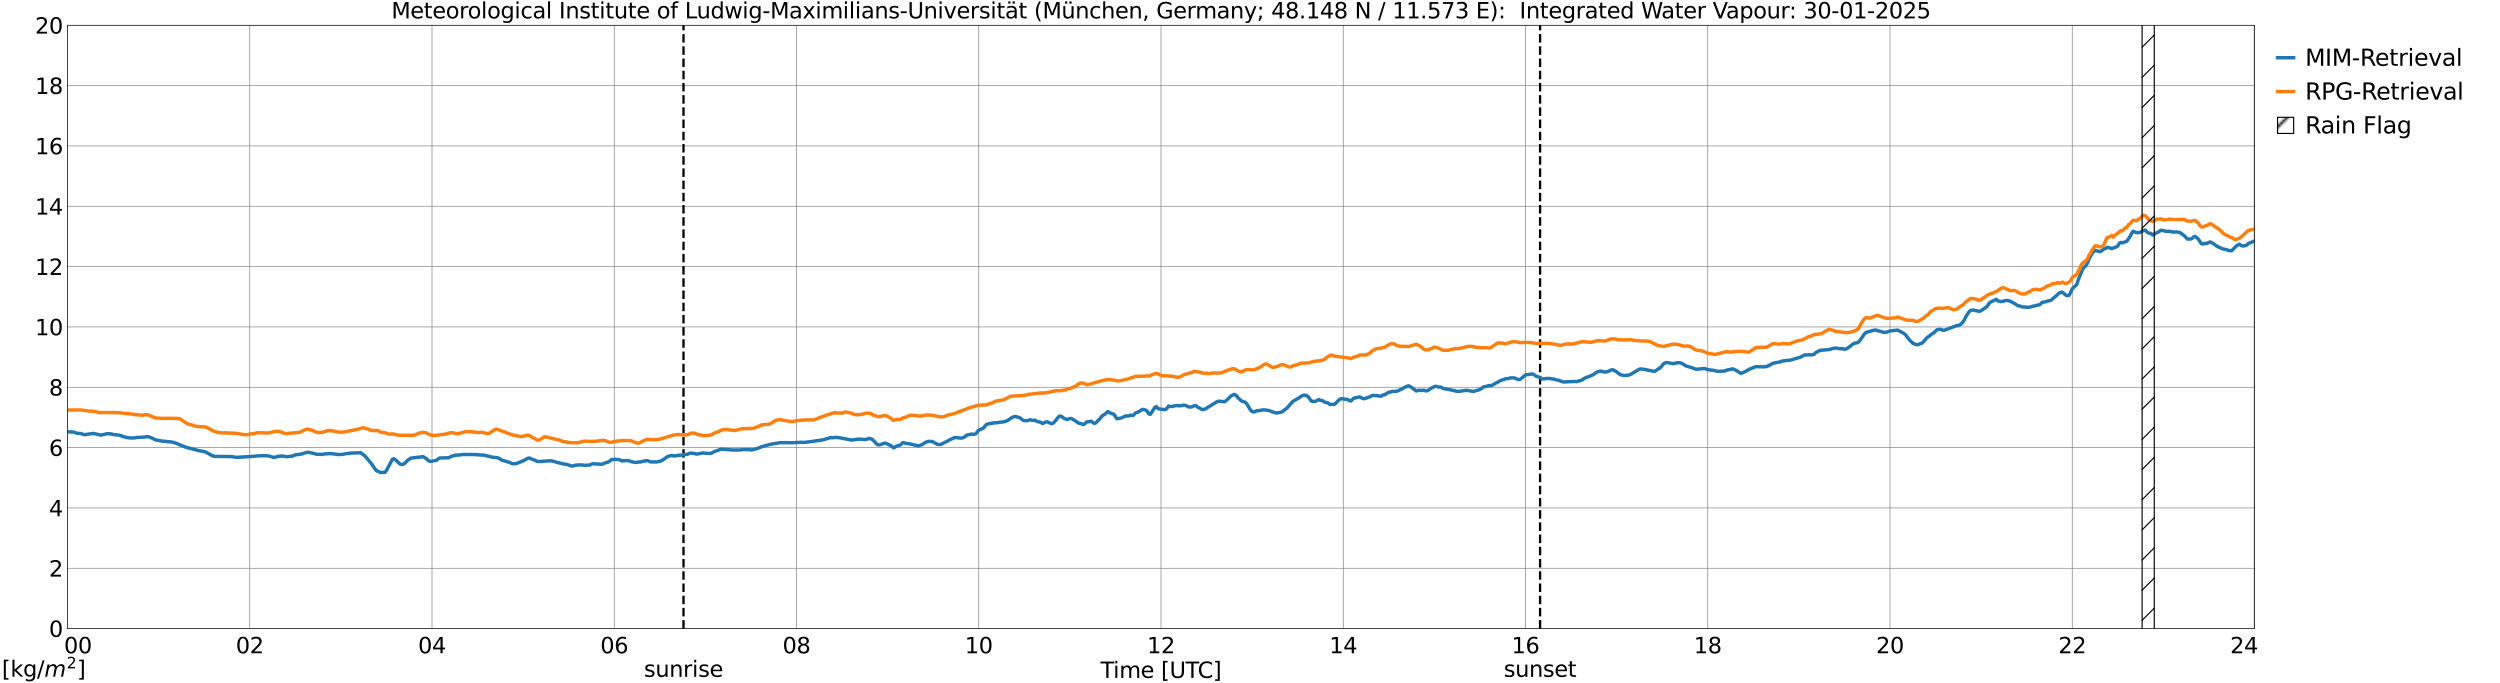 <?xml version="1.0" encoding="utf-8" standalone="no"?>
<!DOCTYPE svg PUBLIC "-//W3C//DTD SVG 1.1//EN"
  "http://www.w3.org/Graphics/SVG/1.1/DTD/svg11.dtd">
<svg xmlns:xlink="http://www.w3.org/1999/xlink" width="1085.4pt" height="296.64pt" viewBox="0 0 1085.4 296.64" xmlns="http://www.w3.org/2000/svg" version="1.1">
 <defs>
  <style type="text/css">*{stroke-linejoin: round; stroke-linecap: butt}</style>
 </defs>
 <g id="figure_1">
  <g id="patch_1">
   <path d="M 0 296.64 
L 1085.4 296.64 
L 1085.4 0 
L 0 0 
z
" style="fill: #ffffff"/>
  </g>
  <g id="axes_1">
   <g id="patch_2">
    <path d="M 29.306 272.909 
L 978.814 272.909 
L 978.814 10.976 
L 29.306 10.976 
z
" style="fill: #ffffff"/>
   </g>
   <g id="patch_3">
    <path d="M 978.814 272.909 
L 978.814 272.909 
L 978.814 10.976 
L 978.814 10.976 
z
" clip-path="url(#p25f50f2dcf)" style="fill: #d3d3d3; stroke: #d3d3d3; stroke-linejoin: miter"/>
   </g>
   <g id="matplotlib.axis_1">
    <g id="xtick_1">
     <g id="line2d_1">
      <path d="M 29.306 272.909 
L 29.306 10.976 
" clip-path="url(#p25f50f2dcf)" style="fill: none; stroke: #808080; stroke-width: 0.3; stroke-linecap: square"/>
     </g>
     <g id="line2d_2"/>
     <g id="text_1">
      <!--    00 -->
      <g transform="translate(18.733 283.627) scale(0.095 -0.095)">
       <defs>
        <path id="DejaVuSans-20" transform="scale(0.016)"/>
        <path id="DejaVuSans-30" d="M 2034 4250 
Q 1547 4250 1301 3770 
Q 1056 3291 1056 2328 
Q 1056 1369 1301 889 
Q 1547 409 2034 409 
Q 2525 409 2770 889 
Q 3016 1369 3016 2328 
Q 3016 3291 2770 3770 
Q 2525 4250 2034 4250 
z
M 2034 4750 
Q 2819 4750 3233 4129 
Q 3647 3509 3647 2328 
Q 3647 1150 3233 529 
Q 2819 -91 2034 -91 
Q 1250 -91 836 529 
Q 422 1150 422 2328 
Q 422 3509 836 4129 
Q 1250 4750 2034 4750 
z
" transform="scale(0.016)"/>
       </defs>
       <use xlink:href="#DejaVuSans-20"/>
       <use xlink:href="#DejaVuSans-20" transform="translate(31.787 0)"/>
       <use xlink:href="#DejaVuSans-20" transform="translate(63.574 0)"/>
       <use xlink:href="#DejaVuSans-30" transform="translate(95.361 0)"/>
       <use xlink:href="#DejaVuSans-30" transform="translate(158.984 0)"/>
      </g>
     </g>
    </g>
    <g id="xtick_2">
     <g id="line2d_3">
      <path d="M 108.431 272.909 
L 108.431 10.976 
" clip-path="url(#p25f50f2dcf)" style="fill: none; stroke: #808080; stroke-width: 0.3; stroke-linecap: square"/>
     </g>
     <g id="line2d_4"/>
     <g id="text_2">
      <!-- 02 -->
      <g transform="translate(102.387 283.627) scale(0.095 -0.095)">
       <defs>
        <path id="DejaVuSans-32" d="M 1228 531 
L 3431 531 
L 3431 0 
L 469 0 
L 469 531 
Q 828 903 1448 1529 
Q 2069 2156 2228 2338 
Q 2531 2678 2651 2914 
Q 2772 3150 2772 3378 
Q 2772 3750 2511 3984 
Q 2250 4219 1831 4219 
Q 1534 4219 1204 4116 
Q 875 4013 500 3803 
L 500 4441 
Q 881 4594 1212 4672 
Q 1544 4750 1819 4750 
Q 2544 4750 2975 4387 
Q 3406 4025 3406 3419 
Q 3406 3131 3298 2873 
Q 3191 2616 2906 2266 
Q 2828 2175 2409 1742 
Q 1991 1309 1228 531 
z
" transform="scale(0.016)"/>
       </defs>
       <use xlink:href="#DejaVuSans-30"/>
       <use xlink:href="#DejaVuSans-32" transform="translate(63.623 0)"/>
      </g>
     </g>
    </g>
    <g id="xtick_3">
     <g id="line2d_5">
      <path d="M 187.557 272.909 
L 187.557 10.976 
" clip-path="url(#p25f50f2dcf)" style="fill: none; stroke: #808080; stroke-width: 0.3; stroke-linecap: square"/>
     </g>
     <g id="line2d_6"/>
     <g id="text_3">
      <!-- 04 -->
      <g transform="translate(181.513 283.627) scale(0.095 -0.095)">
       <defs>
        <path id="DejaVuSans-34" d="M 2419 4116 
L 825 1625 
L 2419 1625 
L 2419 4116 
z
M 2253 4666 
L 3047 4666 
L 3047 1625 
L 3713 1625 
L 3713 1100 
L 3047 1100 
L 3047 0 
L 2419 0 
L 2419 1100 
L 313 1100 
L 313 1709 
L 2253 4666 
z
" transform="scale(0.016)"/>
       </defs>
       <use xlink:href="#DejaVuSans-30"/>
       <use xlink:href="#DejaVuSans-34" transform="translate(63.623 0)"/>
      </g>
     </g>
    </g>
    <g id="xtick_4">
     <g id="line2d_7">
      <path d="M 266.683 272.909 
L 266.683 10.976 
" clip-path="url(#p25f50f2dcf)" style="fill: none; stroke: #808080; stroke-width: 0.3; stroke-linecap: square"/>
     </g>
     <g id="line2d_8"/>
     <g id="text_4">
      <!-- 06 -->
      <g transform="translate(260.638 283.627) scale(0.095 -0.095)">
       <defs>
        <path id="DejaVuSans-36" d="M 2113 2584 
Q 1688 2584 1439 2293 
Q 1191 2003 1191 1497 
Q 1191 994 1439 701 
Q 1688 409 2113 409 
Q 2538 409 2786 701 
Q 3034 994 3034 1497 
Q 3034 2003 2786 2293 
Q 2538 2584 2113 2584 
z
M 3366 4563 
L 3366 3988 
Q 3128 4100 2886 4159 
Q 2644 4219 2406 4219 
Q 1781 4219 1451 3797 
Q 1122 3375 1075 2522 
Q 1259 2794 1537 2939 
Q 1816 3084 2150 3084 
Q 2853 3084 3261 2657 
Q 3669 2231 3669 1497 
Q 3669 778 3244 343 
Q 2819 -91 2113 -91 
Q 1303 -91 875 529 
Q 447 1150 447 2328 
Q 447 3434 972 4092 
Q 1497 4750 2381 4750 
Q 2619 4750 2861 4703 
Q 3103 4656 3366 4563 
z
" transform="scale(0.016)"/>
       </defs>
       <use xlink:href="#DejaVuSans-30"/>
       <use xlink:href="#DejaVuSans-36" transform="translate(63.623 0)"/>
      </g>
     </g>
    </g>
    <g id="xtick_5">
     <g id="line2d_9">
      <path d="M 345.808 272.909 
L 345.808 10.976 
" clip-path="url(#p25f50f2dcf)" style="fill: none; stroke: #808080; stroke-width: 0.3; stroke-linecap: square"/>
     </g>
     <g id="line2d_10"/>
     <g id="text_5">
      <!-- 08 -->
      <g transform="translate(339.764 283.627) scale(0.095 -0.095)">
       <defs>
        <path id="DejaVuSans-38" d="M 2034 2216 
Q 1584 2216 1326 1975 
Q 1069 1734 1069 1313 
Q 1069 891 1326 650 
Q 1584 409 2034 409 
Q 2484 409 2743 651 
Q 3003 894 3003 1313 
Q 3003 1734 2745 1975 
Q 2488 2216 2034 2216 
z
M 1403 2484 
Q 997 2584 770 2862 
Q 544 3141 544 3541 
Q 544 4100 942 4425 
Q 1341 4750 2034 4750 
Q 2731 4750 3128 4425 
Q 3525 4100 3525 3541 
Q 3525 3141 3298 2862 
Q 3072 2584 2669 2484 
Q 3125 2378 3379 2068 
Q 3634 1759 3634 1313 
Q 3634 634 3220 271 
Q 2806 -91 2034 -91 
Q 1263 -91 848 271 
Q 434 634 434 1313 
Q 434 1759 690 2068 
Q 947 2378 1403 2484 
z
M 1172 3481 
Q 1172 3119 1398 2916 
Q 1625 2713 2034 2713 
Q 2441 2713 2670 2916 
Q 2900 3119 2900 3481 
Q 2900 3844 2670 4047 
Q 2441 4250 2034 4250 
Q 1625 4250 1398 4047 
Q 1172 3844 1172 3481 
z
" transform="scale(0.016)"/>
       </defs>
       <use xlink:href="#DejaVuSans-30"/>
       <use xlink:href="#DejaVuSans-38" transform="translate(63.623 0)"/>
      </g>
     </g>
    </g>
    <g id="xtick_6">
     <g id="line2d_11">
      <path d="M 424.934 272.909 
L 424.934 10.976 
" clip-path="url(#p25f50f2dcf)" style="fill: none; stroke: #808080; stroke-width: 0.3; stroke-linecap: square"/>
     </g>
     <g id="line2d_12"/>
     <g id="text_6">
      <!-- 10 -->
      <g transform="translate(418.89 283.627) scale(0.095 -0.095)">
       <defs>
        <path id="DejaVuSans-31" d="M 794 531 
L 1825 531 
L 1825 4091 
L 703 3866 
L 703 4441 
L 1819 4666 
L 2450 4666 
L 2450 531 
L 3481 531 
L 3481 0 
L 794 0 
L 794 531 
z
" transform="scale(0.016)"/>
       </defs>
       <use xlink:href="#DejaVuSans-31"/>
       <use xlink:href="#DejaVuSans-30" transform="translate(63.623 0)"/>
      </g>
     </g>
    </g>
    <g id="xtick_7">
     <g id="line2d_13">
      <path d="M 504.06 272.909 
L 504.06 10.976 
" clip-path="url(#p25f50f2dcf)" style="fill: none; stroke: #808080; stroke-width: 0.3; stroke-linecap: square"/>
     </g>
     <g id="line2d_14"/>
     <g id="text_7">
      <!-- 12 -->
      <g transform="translate(498.015 283.627) scale(0.095 -0.095)">
       <use xlink:href="#DejaVuSans-31"/>
       <use xlink:href="#DejaVuSans-32" transform="translate(63.623 0)"/>
      </g>
     </g>
    </g>
    <g id="xtick_8">
     <g id="line2d_15">
      <path d="M 583.185 272.909 
L 583.185 10.976 
" clip-path="url(#p25f50f2dcf)" style="fill: none; stroke: #808080; stroke-width: 0.3; stroke-linecap: square"/>
     </g>
     <g id="line2d_16"/>
     <g id="text_8">
      <!-- 14 -->
      <g transform="translate(577.141 283.627) scale(0.095 -0.095)">
       <use xlink:href="#DejaVuSans-31"/>
       <use xlink:href="#DejaVuSans-34" transform="translate(63.623 0)"/>
      </g>
     </g>
    </g>
    <g id="xtick_9">
     <g id="line2d_17">
      <path d="M 662.311 272.909 
L 662.311 10.976 
" clip-path="url(#p25f50f2dcf)" style="fill: none; stroke: #808080; stroke-width: 0.3; stroke-linecap: square"/>
     </g>
     <g id="line2d_18"/>
     <g id="text_9">
      <!-- 16 -->
      <g transform="translate(656.267 283.627) scale(0.095 -0.095)">
       <use xlink:href="#DejaVuSans-31"/>
       <use xlink:href="#DejaVuSans-36" transform="translate(63.623 0)"/>
      </g>
     </g>
    </g>
    <g id="xtick_10">
     <g id="line2d_19">
      <path d="M 741.437 272.909 
L 741.437 10.976 
" clip-path="url(#p25f50f2dcf)" style="fill: none; stroke: #808080; stroke-width: 0.3; stroke-linecap: square"/>
     </g>
     <g id="line2d_20"/>
     <g id="text_10">
      <!-- 18 -->
      <g transform="translate(735.392 283.627) scale(0.095 -0.095)">
       <use xlink:href="#DejaVuSans-31"/>
       <use xlink:href="#DejaVuSans-38" transform="translate(63.623 0)"/>
      </g>
     </g>
    </g>
    <g id="xtick_11">
     <g id="line2d_21">
      <path d="M 820.562 272.909 
L 820.562 10.976 
" clip-path="url(#p25f50f2dcf)" style="fill: none; stroke: #808080; stroke-width: 0.3; stroke-linecap: square"/>
     </g>
     <g id="line2d_22"/>
     <g id="text_11">
      <!-- 20 -->
      <g transform="translate(814.518 283.627) scale(0.095 -0.095)">
       <use xlink:href="#DejaVuSans-32"/>
       <use xlink:href="#DejaVuSans-30" transform="translate(63.623 0)"/>
      </g>
     </g>
    </g>
    <g id="xtick_12">
     <g id="line2d_23">
      <path d="M 899.688 272.909 
L 899.688 10.976 
" clip-path="url(#p25f50f2dcf)" style="fill: none; stroke: #808080; stroke-width: 0.3; stroke-linecap: square"/>
     </g>
     <g id="line2d_24"/>
     <g id="text_12">
      <!-- 22 -->
      <g transform="translate(893.644 283.627) scale(0.095 -0.095)">
       <use xlink:href="#DejaVuSans-32"/>
       <use xlink:href="#DejaVuSans-32" transform="translate(63.623 0)"/>
      </g>
     </g>
    </g>
    <g id="xtick_13">
     <g id="line2d_25">
      <path d="M 978.814 272.909 
L 978.814 10.976 
" clip-path="url(#p25f50f2dcf)" style="fill: none; stroke: #808080; stroke-width: 0.3; stroke-linecap: square"/>
     </g>
     <g id="line2d_26"/>
     <g id="text_13">
      <!-- 24    -->
      <g transform="translate(968.241 283.627) scale(0.095 -0.095)">
       <use xlink:href="#DejaVuSans-32"/>
       <use xlink:href="#DejaVuSans-34" transform="translate(63.623 0)"/>
       <use xlink:href="#DejaVuSans-20" transform="translate(127.246 0)"/>
       <use xlink:href="#DejaVuSans-20" transform="translate(159.033 0)"/>
       <use xlink:href="#DejaVuSans-20" transform="translate(190.82 0)"/>
      </g>
     </g>
    </g>
    <g id="text_14">
     <!-- Time [UTC] -->
     <g transform="translate(477.806 294.322) scale(0.095 -0.095)">
      <defs>
       <path id="DejaVuSans-54" d="M -19 4666 
L 3928 4666 
L 3928 4134 
L 2272 4134 
L 2272 0 
L 1638 0 
L 1638 4134 
L -19 4134 
L -19 4666 
z
" transform="scale(0.016)"/>
       <path id="DejaVuSans-69" d="M 603 3500 
L 1178 3500 
L 1178 0 
L 603 0 
L 603 3500 
z
M 603 4863 
L 1178 4863 
L 1178 4134 
L 603 4134 
L 603 4863 
z
" transform="scale(0.016)"/>
       <path id="DejaVuSans-6d" d="M 3328 2828 
Q 3544 3216 3844 3400 
Q 4144 3584 4550 3584 
Q 5097 3584 5394 3201 
Q 5691 2819 5691 2113 
L 5691 0 
L 5113 0 
L 5113 2094 
Q 5113 2597 4934 2840 
Q 4756 3084 4391 3084 
Q 3944 3084 3684 2787 
Q 3425 2491 3425 1978 
L 3425 0 
L 2847 0 
L 2847 2094 
Q 2847 2600 2669 2842 
Q 2491 3084 2119 3084 
Q 1678 3084 1418 2786 
Q 1159 2488 1159 1978 
L 1159 0 
L 581 0 
L 581 3500 
L 1159 3500 
L 1159 2956 
Q 1356 3278 1631 3431 
Q 1906 3584 2284 3584 
Q 2666 3584 2933 3390 
Q 3200 3197 3328 2828 
z
" transform="scale(0.016)"/>
       <path id="DejaVuSans-65" d="M 3597 1894 
L 3597 1613 
L 953 1613 
Q 991 1019 1311 708 
Q 1631 397 2203 397 
Q 2534 397 2845 478 
Q 3156 559 3463 722 
L 3463 178 
Q 3153 47 2828 -22 
Q 2503 -91 2169 -91 
Q 1331 -91 842 396 
Q 353 884 353 1716 
Q 353 2575 817 3079 
Q 1281 3584 2069 3584 
Q 2775 3584 3186 3129 
Q 3597 2675 3597 1894 
z
M 3022 2063 
Q 3016 2534 2758 2815 
Q 2500 3097 2075 3097 
Q 1594 3097 1305 2825 
Q 1016 2553 972 2059 
L 3022 2063 
z
" transform="scale(0.016)"/>
       <path id="DejaVuSans-5b" d="M 550 4863 
L 1875 4863 
L 1875 4416 
L 1125 4416 
L 1125 -397 
L 1875 -397 
L 1875 -844 
L 550 -844 
L 550 4863 
z
" transform="scale(0.016)"/>
       <path id="DejaVuSans-55" d="M 556 4666 
L 1191 4666 
L 1191 1831 
Q 1191 1081 1462 751 
Q 1734 422 2344 422 
Q 2950 422 3222 751 
Q 3494 1081 3494 1831 
L 3494 4666 
L 4128 4666 
L 4128 1753 
Q 4128 841 3676 375 
Q 3225 -91 2344 -91 
Q 1459 -91 1007 375 
Q 556 841 556 1753 
L 556 4666 
z
" transform="scale(0.016)"/>
       <path id="DejaVuSans-43" d="M 4122 4306 
L 4122 3641 
Q 3803 3938 3442 4084 
Q 3081 4231 2675 4231 
Q 1875 4231 1450 3742 
Q 1025 3253 1025 2328 
Q 1025 1406 1450 917 
Q 1875 428 2675 428 
Q 3081 428 3442 575 
Q 3803 722 4122 1019 
L 4122 359 
Q 3791 134 3420 21 
Q 3050 -91 2638 -91 
Q 1578 -91 968 557 
Q 359 1206 359 2328 
Q 359 3453 968 4101 
Q 1578 4750 2638 4750 
Q 3056 4750 3426 4639 
Q 3797 4528 4122 4306 
z
" transform="scale(0.016)"/>
       <path id="DejaVuSans-5d" d="M 1947 4863 
L 1947 -844 
L 622 -844 
L 622 -397 
L 1369 -397 
L 1369 4416 
L 622 4416 
L 622 4863 
L 1947 4863 
z
" transform="scale(0.016)"/>
      </defs>
      <use xlink:href="#DejaVuSans-54"/>
      <use xlink:href="#DejaVuSans-69" transform="translate(57.959 0)"/>
      <use xlink:href="#DejaVuSans-6d" transform="translate(85.742 0)"/>
      <use xlink:href="#DejaVuSans-65" transform="translate(183.154 0)"/>
      <use xlink:href="#DejaVuSans-20" transform="translate(244.678 0)"/>
      <use xlink:href="#DejaVuSans-5b" transform="translate(276.465 0)"/>
      <use xlink:href="#DejaVuSans-55" transform="translate(315.479 0)"/>
      <use xlink:href="#DejaVuSans-54" transform="translate(388.672 0)"/>
      <use xlink:href="#DejaVuSans-43" transform="translate(443.881 0)"/>
      <use xlink:href="#DejaVuSans-5d" transform="translate(513.705 0)"/>
     </g>
    </g>
   </g>
   <g id="matplotlib.axis_2">
    <g id="ytick_1">
     <g id="line2d_27">
      <path d="M 29.306 272.909 
L 978.814 272.909 
" clip-path="url(#p25f50f2dcf)" style="fill: none; stroke: #808080; stroke-width: 0.3; stroke-linecap: square"/>
     </g>
     <g id="line2d_28"/>
     <g id="text_15">
      <!-- 0 -->
      <g transform="translate(21.261 276.518) scale(0.095 -0.095)">
       <use xlink:href="#DejaVuSans-30"/>
      </g>
     </g>
    </g>
    <g id="ytick_2">
     <g id="line2d_29">
      <path d="M 29.306 246.715 
L 978.814 246.715 
" clip-path="url(#p25f50f2dcf)" style="fill: none; stroke: #808080; stroke-width: 0.3; stroke-linecap: square"/>
     </g>
     <g id="line2d_30"/>
     <g id="text_16">
      <!-- 2 -->
      <g transform="translate(21.261 250.325) scale(0.095 -0.095)">
       <use xlink:href="#DejaVuSans-32"/>
      </g>
     </g>
    </g>
    <g id="ytick_3">
     <g id="line2d_31">
      <path d="M 29.306 220.522 
L 978.814 220.522 
" clip-path="url(#p25f50f2dcf)" style="fill: none; stroke: #808080; stroke-width: 0.3; stroke-linecap: square"/>
     </g>
     <g id="line2d_32"/>
     <g id="text_17">
      <!-- 4 -->
      <g transform="translate(21.261 224.131) scale(0.095 -0.095)">
       <use xlink:href="#DejaVuSans-34"/>
      </g>
     </g>
    </g>
    <g id="ytick_4">
     <g id="line2d_33">
      <path d="M 29.306 194.329 
L 978.814 194.329 
" clip-path="url(#p25f50f2dcf)" style="fill: none; stroke: #808080; stroke-width: 0.3; stroke-linecap: square"/>
     </g>
     <g id="line2d_34"/>
     <g id="text_18">
      <!-- 6 -->
      <g transform="translate(21.261 197.938) scale(0.095 -0.095)">
       <use xlink:href="#DejaVuSans-36"/>
      </g>
     </g>
    </g>
    <g id="ytick_5">
     <g id="line2d_35">
      <path d="M 29.306 168.136 
L 978.814 168.136 
" clip-path="url(#p25f50f2dcf)" style="fill: none; stroke: #808080; stroke-width: 0.3; stroke-linecap: square"/>
     </g>
     <g id="line2d_36"/>
     <g id="text_19">
      <!-- 8 -->
      <g transform="translate(21.261 171.745) scale(0.095 -0.095)">
       <use xlink:href="#DejaVuSans-38"/>
      </g>
     </g>
    </g>
    <g id="ytick_6">
     <g id="line2d_37">
      <path d="M 29.306 141.942 
L 978.814 141.942 
" clip-path="url(#p25f50f2dcf)" style="fill: none; stroke: #808080; stroke-width: 0.3; stroke-linecap: square"/>
     </g>
     <g id="line2d_38"/>
     <g id="text_20">
      <!-- 10 -->
      <g transform="translate(15.217 145.551) scale(0.095 -0.095)">
       <use xlink:href="#DejaVuSans-31"/>
       <use xlink:href="#DejaVuSans-30" transform="translate(63.623 0)"/>
      </g>
     </g>
    </g>
    <g id="ytick_7">
     <g id="line2d_39">
      <path d="M 29.306 115.749 
L 978.814 115.749 
" clip-path="url(#p25f50f2dcf)" style="fill: none; stroke: #808080; stroke-width: 0.3; stroke-linecap: square"/>
     </g>
     <g id="line2d_40"/>
     <g id="text_21">
      <!-- 12 -->
      <g transform="translate(15.217 119.358) scale(0.095 -0.095)">
       <use xlink:href="#DejaVuSans-31"/>
       <use xlink:href="#DejaVuSans-32" transform="translate(63.623 0)"/>
      </g>
     </g>
    </g>
    <g id="ytick_8">
     <g id="line2d_41">
      <path d="M 29.306 89.556 
L 978.814 89.556 
" clip-path="url(#p25f50f2dcf)" style="fill: none; stroke: #808080; stroke-width: 0.3; stroke-linecap: square"/>
     </g>
     <g id="line2d_42"/>
     <g id="text_22">
      <!-- 14 -->
      <g transform="translate(15.217 93.165) scale(0.095 -0.095)">
       <use xlink:href="#DejaVuSans-31"/>
       <use xlink:href="#DejaVuSans-34" transform="translate(63.623 0)"/>
      </g>
     </g>
    </g>
    <g id="ytick_9">
     <g id="line2d_43">
      <path d="M 29.306 63.362 
L 978.814 63.362 
" clip-path="url(#p25f50f2dcf)" style="fill: none; stroke: #808080; stroke-width: 0.3; stroke-linecap: square"/>
     </g>
     <g id="line2d_44"/>
     <g id="text_23">
      <!-- 16 -->
      <g transform="translate(15.217 66.972) scale(0.095 -0.095)">
       <use xlink:href="#DejaVuSans-31"/>
       <use xlink:href="#DejaVuSans-36" transform="translate(63.623 0)"/>
      </g>
     </g>
    </g>
    <g id="ytick_10">
     <g id="line2d_45">
      <path d="M 29.306 37.169 
L 978.814 37.169 
" clip-path="url(#p25f50f2dcf)" style="fill: none; stroke: #808080; stroke-width: 0.3; stroke-linecap: square"/>
     </g>
     <g id="line2d_46"/>
     <g id="text_24">
      <!-- 18 -->
      <g transform="translate(15.217 40.778) scale(0.095 -0.095)">
       <use xlink:href="#DejaVuSans-31"/>
       <use xlink:href="#DejaVuSans-38" transform="translate(63.623 0)"/>
      </g>
     </g>
    </g>
    <g id="ytick_11">
     <g id="line2d_47">
      <path d="M 29.306 10.976 
L 978.814 10.976 
" clip-path="url(#p25f50f2dcf)" style="fill: none; stroke: #808080; stroke-width: 0.3; stroke-linecap: square"/>
     </g>
     <g id="line2d_48"/>
     <g id="text_25">
      <!-- 20 -->
      <g transform="translate(15.217 14.585) scale(0.095 -0.095)">
       <use xlink:href="#DejaVuSans-32"/>
       <use xlink:href="#DejaVuSans-30" transform="translate(63.623 0)"/>
      </g>
     </g>
    </g>
   </g>
   <g id="line2d_49">
    <path d="M 296.751 272.909 
L 296.751 10.976 
" clip-path="url(#p25f50f2dcf)" style="fill: none; stroke-dasharray: 3.7,1.6; stroke-dashoffset: 0; stroke: #000000"/>
   </g>
   <g id="line2d_50">
    <path d="M 668.641 272.909 
L 668.641 10.976 
" clip-path="url(#p25f50f2dcf)" style="fill: none; stroke-dasharray: 3.7,1.6; stroke-dashoffset: 0; stroke: #000000"/>
   </g>
   <g id="line2d_51">
    <path d="M 29.306 187.466 
L 31.943 187.569 
L 33.262 188.064 
L 35.24 188.262 
L 36.559 188.737 
L 40.515 188.18 
L 43.812 188.912 
L 45.79 188.467 
L 46.45 188.269 
L 48.428 188.394 
L 49.087 188.652 
L 51.725 188.928 
L 52.384 189.104 
L 53.703 189.62 
L 55.681 190.071 
L 57 190.154 
L 58.319 190.123 
L 59.637 189.896 
L 61.615 189.846 
L 64.253 189.57 
L 65.572 190.012 
L 67.55 190.989 
L 70.187 191.469 
L 74.803 191.938 
L 76.781 192.56 
L 80.737 194.206 
L 85.353 195.379 
L 86.013 195.617 
L 88.65 196.034 
L 89.969 196.599 
L 91.947 197.746 
L 92.606 198.01 
L 93.266 198.147 
L 100.519 198.228 
L 102.497 198.548 
L 103.816 198.5 
L 110.41 198.101 
L 111.728 197.939 
L 114.366 197.862 
L 115.685 197.863 
L 117.003 198.04 
L 118.322 198.454 
L 118.982 198.603 
L 120.96 198.104 
L 122.938 197.98 
L 124.257 198.306 
L 125.575 198.158 
L 126.894 198.024 
L 128.213 197.488 
L 130.85 197.132 
L 133.488 196.325 
L 134.807 196.532 
L 137.444 197.202 
L 140.082 197.278 
L 140.741 197.09 
L 143.379 196.929 
L 144.697 197.073 
L 146.016 197.203 
L 146.676 197.353 
L 148.654 197.267 
L 150.632 196.899 
L 151.291 196.88 
L 151.951 196.709 
L 155.907 196.598 
L 156.566 196.511 
L 158.544 198.059 
L 161.182 201.234 
L 163.16 204.08 
L 163.819 204.557 
L 164.479 204.769 
L 165.138 205.133 
L 167.116 205.074 
L 167.776 204.259 
L 170.413 199.347 
L 171.073 199.162 
L 172.391 200.242 
L 173.71 201.525 
L 174.37 201.624 
L 175.029 201.579 
L 175.688 201.199 
L 177.007 199.827 
L 178.326 198.918 
L 181.623 198.499 
L 182.282 198.485 
L 182.941 198.302 
L 183.601 198.294 
L 184.26 198.554 
L 185.579 199.569 
L 186.238 200.187 
L 186.898 200.299 
L 187.557 200.24 
L 189.535 199.806 
L 190.195 199.247 
L 190.854 198.85 
L 194.81 198.728 
L 196.129 198.05 
L 197.448 197.695 
L 198.107 197.582 
L 198.767 197.601 
L 201.404 197.285 
L 202.723 197.327 
L 203.382 197.358 
L 204.701 197.293 
L 207.339 197.418 
L 208.657 197.563 
L 209.976 197.577 
L 213.932 198.513 
L 215.91 198.684 
L 216.57 198.962 
L 217.889 199.769 
L 221.186 200.752 
L 222.504 201.348 
L 223.823 201.336 
L 224.482 201.148 
L 225.801 200.615 
L 227.12 200.096 
L 229.098 199.007 
L 229.757 198.866 
L 230.417 199.068 
L 231.076 199.431 
L 232.395 199.835 
L 233.054 200.232 
L 233.714 200.38 
L 235.692 200.287 
L 237.011 200.174 
L 238.989 200.057 
L 240.308 200.278 
L 242.286 200.869 
L 244.264 201.346 
L 246.242 201.691 
L 248.22 202.366 
L 248.88 202.283 
L 249.539 202.033 
L 250.858 201.856 
L 252.836 201.847 
L 253.495 202.016 
L 256.133 201.888 
L 256.792 201.53 
L 257.451 201.34 
L 261.408 201.566 
L 262.726 200.959 
L 264.045 200.605 
L 264.705 200.188 
L 265.364 199.616 
L 266.683 199.412 
L 268.661 199.542 
L 269.32 199.711 
L 269.98 200.112 
L 270.639 200.003 
L 272.617 199.973 
L 273.277 200.092 
L 273.936 200.402 
L 275.914 200.799 
L 277.233 200.583 
L 277.892 200.58 
L 280.53 200.016 
L 281.189 200.043 
L 282.508 200.544 
L 285.145 200.569 
L 287.124 200.086 
L 288.442 199.241 
L 289.761 198.251 
L 291.08 197.836 
L 291.739 197.786 
L 293.058 197.975 
L 294.377 197.683 
L 295.696 197.62 
L 297.014 197.353 
L 298.333 197.257 
L 299.652 196.73 
L 300.311 196.712 
L 302.289 197.098 
L 302.949 197.099 
L 304.927 196.668 
L 308.224 196.897 
L 308.883 196.731 
L 310.202 196 
L 311.521 195.6 
L 312.839 195.065 
L 313.499 195.019 
L 317.455 195.335 
L 318.774 195.368 
L 320.093 195.371 
L 321.411 195.356 
L 322.071 195.208 
L 325.368 195.211 
L 326.027 195.343 
L 326.686 195.282 
L 328.005 194.951 
L 328.665 194.772 
L 330.643 193.963 
L 334.599 192.884 
L 338.555 192.204 
L 341.193 192.191 
L 344.49 192.212 
L 347.787 192.023 
L 349.105 192.091 
L 352.402 191.673 
L 357.677 190.904 
L 358.337 190.637 
L 359.655 190.28 
L 360.315 190.028 
L 361.634 190.056 
L 362.293 189.906 
L 363.612 189.946 
L 364.93 190.133 
L 369.546 191.043 
L 370.865 190.933 
L 372.184 190.692 
L 374.162 190.695 
L 375.481 190.86 
L 376.799 190.543 
L 377.459 190.316 
L 378.777 190.803 
L 380.756 192.924 
L 381.415 193.16 
L 382.074 193.118 
L 384.053 192.385 
L 384.712 192.487 
L 386.69 193.416 
L 388.009 194.456 
L 389.328 193.625 
L 390.646 193.318 
L 391.306 192.828 
L 391.965 192.174 
L 393.943 192.575 
L 394.603 192.616 
L 398.559 193.561 
L 399.218 193.485 
L 400.537 192.88 
L 401.856 192.024 
L 403.175 191.607 
L 404.493 191.677 
L 405.153 191.913 
L 407.131 192.979 
L 408.45 192.956 
L 410.428 191.937 
L 411.087 191.68 
L 412.406 190.932 
L 414.384 189.999 
L 415.043 189.952 
L 417.022 190.213 
L 417.681 190.17 
L 418.34 189.948 
L 419 189.513 
L 419.659 188.945 
L 421.637 188.462 
L 422.956 188.564 
L 423.615 188.358 
L 424.934 186.732 
L 426.912 185.91 
L 428.231 184.275 
L 429.55 183.951 
L 431.528 183.584 
L 432.187 183.597 
L 434.165 183.313 
L 435.484 183.208 
L 436.803 182.814 
L 437.462 182.571 
L 439.44 181.197 
L 440.759 180.782 
L 442.737 181.33 
L 444.056 182.408 
L 444.716 182.619 
L 446.034 182.671 
L 446.694 182.385 
L 447.353 182.237 
L 448.012 182.491 
L 448.672 182.515 
L 449.331 182.412 
L 449.991 182.842 
L 450.65 183.101 
L 451.309 183.182 
L 451.969 183.44 
L 452.628 183.893 
L 453.947 183.223 
L 454.606 183.118 
L 456.584 183.968 
L 457.244 183.72 
L 457.903 183.096 
L 459.222 181.413 
L 459.881 180.702 
L 460.541 180.668 
L 461.2 181.004 
L 461.859 181.561 
L 463.178 182.087 
L 463.838 181.993 
L 464.497 181.717 
L 465.156 181.669 
L 467.134 182.906 
L 468.453 183.79 
L 469.113 183.854 
L 470.431 184.321 
L 471.091 183.924 
L 471.75 183.185 
L 472.409 183.157 
L 473.728 182.869 
L 475.047 183.829 
L 475.706 183.637 
L 477.685 181.658 
L 478.344 180.708 
L 479.003 180.186 
L 479.663 179.906 
L 480.981 178.66 
L 482.3 179.455 
L 483.619 179.849 
L 484.938 181.827 
L 486.256 181.591 
L 486.916 181.438 
L 488.894 180.507 
L 489.553 180.65 
L 490.213 180.526 
L 490.872 180.225 
L 491.532 180.451 
L 492.191 180.194 
L 492.85 179.398 
L 493.51 179.086 
L 494.169 178.925 
L 495.488 178.019 
L 496.147 177.722 
L 497.466 178.061 
L 498.125 178.606 
L 498.785 179.71 
L 499.444 179.875 
L 501.422 176.825 
L 502.082 176.557 
L 502.741 177.398 
L 504.06 177.683 
L 506.038 177.817 
L 506.697 177.212 
L 507.357 176.277 
L 508.016 176.495 
L 508.675 176.472 
L 510.654 176.075 
L 512.632 176.205 
L 513.95 175.88 
L 514.61 175.995 
L 515.269 176.231 
L 515.929 176.669 
L 517.247 176.694 
L 518.566 176.124 
L 519.226 176.087 
L 519.885 176.709 
L 521.204 177.39 
L 521.863 177.819 
L 522.522 177.77 
L 523.182 177.591 
L 528.457 174.363 
L 529.116 174.172 
L 531.754 174.407 
L 533.073 173.293 
L 534.391 171.964 
L 535.71 171.242 
L 536.369 171.453 
L 537.029 172.05 
L 537.688 172.897 
L 539.007 174.092 
L 540.326 174.54 
L 540.985 174.939 
L 541.644 175.873 
L 542.963 178.073 
L 543.623 178.632 
L 544.282 178.89 
L 544.941 178.695 
L 545.601 178.356 
L 546.919 178.226 
L 548.238 177.944 
L 549.557 178.027 
L 550.876 178.229 
L 551.535 178.432 
L 552.195 178.795 
L 553.513 179.094 
L 554.173 179.339 
L 555.491 179.085 
L 556.151 178.984 
L 556.81 178.715 
L 557.47 178.078 
L 558.788 177.197 
L 560.107 175.581 
L 561.426 174.195 
L 564.063 172.684 
L 565.382 171.745 
L 566.042 171.572 
L 566.701 171.548 
L 567.36 171.797 
L 568.02 172.332 
L 569.338 174.119 
L 569.998 174.275 
L 570.657 174.308 
L 571.317 174.182 
L 571.976 173.744 
L 572.635 173.451 
L 573.295 173.864 
L 573.954 173.854 
L 575.273 174.657 
L 576.592 174.918 
L 577.251 175.545 
L 579.229 175.595 
L 579.889 175.121 
L 581.207 173.73 
L 581.867 173.228 
L 582.526 173.111 
L 585.164 173.468 
L 585.823 173.922 
L 586.482 174.084 
L 587.801 172.843 
L 589.12 172.598 
L 589.779 172.36 
L 590.439 172.352 
L 591.757 173.078 
L 592.417 173.058 
L 594.395 172.405 
L 595.054 172.15 
L 595.714 171.686 
L 597.032 171.723 
L 599.67 172.012 
L 600.329 171.492 
L 600.989 171.437 
L 602.307 170.717 
L 602.967 170.229 
L 603.626 170.237 
L 604.286 169.95 
L 606.264 169.879 
L 606.923 169.694 
L 608.242 169.033 
L 608.901 168.793 
L 609.561 168.29 
L 610.879 167.716 
L 611.539 167.499 
L 612.858 168.205 
L 614.836 169.725 
L 616.154 169.413 
L 617.473 169.527 
L 618.133 169.368 
L 618.792 169.641 
L 619.451 169.71 
L 620.111 169.427 
L 621.429 168.518 
L 622.748 167.846 
L 623.408 167.692 
L 624.726 168.055 
L 625.386 168.008 
L 626.705 168.689 
L 630.001 169.306 
L 632.639 169.895 
L 633.298 169.952 
L 636.595 169.441 
L 639.892 169.957 
L 640.552 169.648 
L 641.87 169.349 
L 643.189 168.701 
L 643.848 168.09 
L 646.486 167.407 
L 647.145 167.416 
L 647.805 167.284 
L 649.123 166.522 
L 649.783 166.098 
L 650.442 165.872 
L 651.102 165.367 
L 652.42 164.87 
L 653.08 164.72 
L 653.739 164.403 
L 655.058 164.35 
L 655.717 164.06 
L 657.036 164.066 
L 657.695 164.131 
L 659.014 164.789 
L 659.674 164.803 
L 660.333 164.457 
L 662.311 162.768 
L 664.949 162.402 
L 665.608 162.416 
L 666.927 163.321 
L 668.905 163.995 
L 669.564 164.536 
L 671.542 164.307 
L 672.861 164.312 
L 674.18 164.571 
L 674.839 164.638 
L 676.158 165.059 
L 676.817 165.108 
L 677.477 165.426 
L 678.796 165.845 
L 683.411 165.606 
L 684.73 165.675 
L 685.389 165.366 
L 686.049 165.286 
L 686.708 165.021 
L 688.027 164.199 
L 688.686 163.877 
L 690.005 163.415 
L 691.983 162.528 
L 692.643 161.97 
L 693.302 161.573 
L 694.621 161.125 
L 695.28 161.179 
L 696.599 161.546 
L 697.918 161.374 
L 698.577 161.108 
L 699.236 160.716 
L 699.896 160.528 
L 700.555 160.633 
L 701.874 161.477 
L 703.193 162.46 
L 703.852 162.774 
L 705.171 163.023 
L 707.149 162.858 
L 707.808 162.619 
L 711.765 160.276 
L 712.424 160.204 
L 713.743 160.343 
L 715.062 160.611 
L 718.358 161.265 
L 720.996 159.503 
L 722.315 157.869 
L 722.974 157.55 
L 723.633 157.364 
L 726.271 157.87 
L 726.93 157.814 
L 728.249 157.466 
L 729.568 157.507 
L 730.887 158.127 
L 731.546 158.706 
L 735.502 159.946 
L 736.162 160.268 
L 736.821 160.306 
L 738.799 160.095 
L 740.118 159.983 
L 741.437 160.491 
L 744.074 160.809 
L 745.393 161.167 
L 746.052 161.189 
L 748.031 161.114 
L 748.69 161.138 
L 749.349 160.809 
L 750.009 160.607 
L 751.327 160.377 
L 751.987 160.154 
L 752.646 160.241 
L 754.624 161.288 
L 755.284 161.819 
L 755.943 162.099 
L 758.581 160.872 
L 759.24 160.392 
L 761.878 159.332 
L 762.537 159.179 
L 765.834 159.267 
L 767.153 159.107 
L 769.79 157.732 
L 771.768 157.315 
L 773.087 157.071 
L 773.746 156.701 
L 774.406 156.732 
L 775.065 156.559 
L 777.043 156.405 
L 781.659 155.076 
L 782.978 154.384 
L 783.637 154.031 
L 784.296 154.144 
L 784.956 154.042 
L 786.934 154.041 
L 787.593 153.813 
L 788.253 153.142 
L 790.231 152.101 
L 794.187 151.763 
L 795.506 151.361 
L 796.825 151.066 
L 798.803 151.399 
L 800.122 151.407 
L 800.781 151.631 
L 801.44 151.508 
L 802.1 151.183 
L 804.078 149.708 
L 804.737 149.148 
L 806.715 148.695 
L 807.375 147.986 
L 808.694 146.122 
L 809.353 145.093 
L 810.012 144.439 
L 810.672 144.151 
L 813.969 143.271 
L 814.628 143.344 
L 815.947 143.781 
L 817.925 144.296 
L 819.244 144.18 
L 820.562 143.678 
L 823.859 143.307 
L 826.497 144.692 
L 827.156 145.169 
L 829.134 147.72 
L 830.453 148.994 
L 831.772 149.571 
L 832.431 149.682 
L 834.409 149 
L 835.069 148.434 
L 836.388 146.818 
L 837.047 146.275 
L 837.706 145.877 
L 838.366 145.241 
L 839.684 144.409 
L 841.003 143.123 
L 842.322 142.948 
L 843.641 143.405 
L 844.3 143.323 
L 849.575 141.367 
L 850.235 141.314 
L 850.894 141.046 
L 851.553 140.566 
L 852.213 139.815 
L 852.872 138.8 
L 853.531 137.433 
L 854.85 135.429 
L 855.51 134.786 
L 856.828 134.563 
L 857.488 134.84 
L 858.147 134.874 
L 858.806 135.091 
L 859.466 135.141 
L 860.125 134.862 
L 862.763 133.035 
L 863.422 131.927 
L 864.082 131.228 
L 866.719 129.934 
L 867.378 130.652 
L 868.038 130.712 
L 868.697 130.958 
L 870.016 130.709 
L 870.675 130.467 
L 871.335 130.449 
L 872.653 130.713 
L 874.632 131.769 
L 875.95 132.658 
L 877.269 132.981 
L 877.929 133.235 
L 879.907 133.364 
L 880.566 133.473 
L 881.885 133.195 
L 882.544 132.93 
L 883.204 132.887 
L 884.522 132.461 
L 885.182 132.464 
L 885.841 132.034 
L 886.5 131.407 
L 887.16 131.093 
L 887.819 131.136 
L 888.479 130.845 
L 890.457 130.362 
L 893.094 128.109 
L 893.754 127.385 
L 895.072 126.804 
L 895.732 127.171 
L 897.051 128.245 
L 897.71 128.378 
L 898.369 128.142 
L 899.029 126.876 
L 899.688 125.369 
L 901.666 123.478 
L 902.326 121.412 
L 904.304 116.638 
L 905.622 115.315 
L 906.282 114.226 
L 906.941 112.5 
L 908.26 110.094 
L 908.919 109.28 
L 909.579 108.699 
L 911.557 109.236 
L 912.216 109.054 
L 913.535 107.996 
L 914.194 107.9 
L 914.854 107.362 
L 916.173 107.652 
L 916.832 107.949 
L 918.81 107.164 
L 919.469 106.822 
L 920.129 105.629 
L 920.788 105.226 
L 921.448 105.451 
L 923.426 104.708 
L 924.745 102.682 
L 925.404 101.426 
L 926.063 100.409 
L 927.382 100.913 
L 928.041 101.021 
L 928.701 100.98 
L 929.36 100.774 
L 930.02 100.259 
L 930.679 100.121 
L 931.338 99.856 
L 931.998 100.572 
L 932.657 101.111 
L 933.976 101.385 
L 934.635 102.068 
L 935.295 101.732 
L 935.954 101.224 
L 937.273 100.641 
L 937.932 100.123 
L 938.592 99.956 
L 940.57 100.472 
L 941.888 100.415 
L 943.207 100.721 
L 945.185 100.705 
L 946.504 100.985 
L 947.823 101.968 
L 948.482 102.468 
L 949.142 103.246 
L 949.801 103.817 
L 951.12 103.751 
L 951.779 103.448 
L 952.438 102.79 
L 953.098 102.664 
L 954.417 103.806 
L 955.735 105.771 
L 956.395 105.958 
L 957.054 105.726 
L 958.373 105.59 
L 959.032 105.233 
L 959.692 105.017 
L 961.67 106.249 
L 962.329 106.823 
L 964.307 107.76 
L 964.967 108.028 
L 966.945 108.488 
L 967.604 108.769 
L 968.923 108.844 
L 970.901 106.801 
L 972.22 106.015 
L 972.879 106.504 
L 973.539 106.802 
L 974.857 106.644 
L 975.517 106.403 
L 976.176 105.68 
L 977.495 105.171 
L 978.154 104.882 
L 978.154 104.882 
" clip-path="url(#p25f50f2dcf)" style="fill: none; stroke: #1f77b4; stroke-width: 1.5; stroke-linecap: square"/>
   </g>
   <g id="line2d_52">
    <path d="M 29.306 178.026 
L 35.24 177.988 
L 37.218 178.287 
L 37.878 178.321 
L 38.537 178.503 
L 39.197 178.434 
L 41.175 178.677 
L 41.834 178.786 
L 43.153 179.176 
L 44.472 179.149 
L 45.79 179.105 
L 51.725 179.161 
L 53.043 179.373 
L 57 179.751 
L 57.659 179.771 
L 58.319 179.988 
L 61.615 180.257 
L 62.934 180.092 
L 64.253 180.067 
L 66.231 180.935 
L 67.55 181.457 
L 70.847 181.659 
L 74.144 181.615 
L 74.803 181.693 
L 76.122 181.622 
L 78.1 181.798 
L 80.737 183.613 
L 81.397 184.019 
L 82.056 184.269 
L 83.375 184.538 
L 84.694 185.023 
L 85.353 185.063 
L 86.013 185.219 
L 88.65 185.321 
L 89.309 185.395 
L 89.969 185.666 
L 92.606 187.143 
L 94.584 187.736 
L 96.563 187.981 
L 97.881 187.877 
L 98.541 187.982 
L 100.519 188.024 
L 102.497 188.119 
L 103.816 188.333 
L 105.794 188.736 
L 106.453 188.654 
L 107.113 188.773 
L 107.772 188.666 
L 108.431 188.424 
L 110.41 188.238 
L 111.728 187.866 
L 115.025 187.926 
L 115.685 188.061 
L 117.663 187.728 
L 118.322 187.626 
L 118.982 187.352 
L 120.3 187.245 
L 121.619 187.425 
L 123.597 188.165 
L 124.257 188.248 
L 128.872 187.804 
L 129.532 187.889 
L 130.85 187.336 
L 132.829 186.419 
L 133.488 186.319 
L 135.466 186.78 
L 136.785 187.408 
L 138.104 187.814 
L 140.082 187.684 
L 142.06 187.012 
L 143.379 186.918 
L 147.335 187.643 
L 149.313 187.581 
L 155.247 186.378 
L 156.566 185.99 
L 157.226 185.768 
L 157.885 185.764 
L 159.863 186.332 
L 161.182 186.862 
L 162.501 186.921 
L 163.16 186.983 
L 163.819 186.932 
L 164.479 187.122 
L 165.138 187.601 
L 167.116 187.873 
L 168.435 188.371 
L 169.094 188.463 
L 170.413 188.423 
L 171.073 188.483 
L 172.391 188.846 
L 173.71 188.973 
L 179.645 188.985 
L 182.282 187.942 
L 183.601 187.698 
L 184.92 187.916 
L 185.579 188.168 
L 186.238 188.578 
L 187.557 189.031 
L 190.195 188.946 
L 191.513 188.671 
L 193.492 188.477 
L 194.81 188.011 
L 196.129 187.851 
L 196.788 187.884 
L 198.107 188.344 
L 199.426 188.156 
L 200.745 187.772 
L 202.063 187.423 
L 204.042 187.36 
L 206.679 187.678 
L 207.998 187.816 
L 208.657 187.671 
L 209.317 187.712 
L 211.954 188.289 
L 212.614 187.99 
L 214.592 186.64 
L 215.251 186.332 
L 215.91 186.353 
L 217.889 187.181 
L 219.207 187.543 
L 219.867 187.897 
L 221.186 188.358 
L 222.504 188.835 
L 223.164 188.927 
L 223.823 189.133 
L 226.461 189.543 
L 227.779 189.258 
L 229.098 188.954 
L 229.757 188.993 
L 231.076 189.926 
L 232.395 190.478 
L 233.054 191.031 
L 233.714 191.075 
L 234.373 190.867 
L 236.351 189.669 
L 237.011 189.658 
L 238.989 190.166 
L 240.967 190.653 
L 242.945 191.064 
L 244.264 191.636 
L 246.242 191.924 
L 246.901 192.173 
L 248.88 192.217 
L 250.858 192.236 
L 253.495 191.556 
L 254.814 191.567 
L 256.792 191.672 
L 258.77 191.544 
L 259.43 191.516 
L 261.408 191.175 
L 262.726 191.295 
L 264.705 192.091 
L 266.023 191.889 
L 266.683 191.642 
L 270.639 191.238 
L 273.936 191.303 
L 275.255 191.892 
L 276.573 192.354 
L 277.233 192.401 
L 278.552 191.833 
L 279.87 191.101 
L 281.189 190.69 
L 283.167 190.945 
L 285.805 190.802 
L 288.442 190.083 
L 289.761 189.675 
L 291.08 189.307 
L 292.399 188.879 
L 294.377 188.66 
L 297.014 188.842 
L 298.333 188.769 
L 300.311 188.008 
L 301.63 188.105 
L 302.949 188.668 
L 305.586 189.125 
L 308.224 188.95 
L 308.883 188.745 
L 310.202 187.995 
L 311.521 187.577 
L 313.499 186.619 
L 315.477 186.411 
L 316.796 186.704 
L 318.114 186.791 
L 318.774 186.892 
L 319.433 186.866 
L 322.071 186.165 
L 324.049 186.063 
L 326.686 186.016 
L 328.665 185.42 
L 330.643 184.499 
L 331.961 184.326 
L 333.28 184.293 
L 333.94 184.201 
L 335.258 183.469 
L 336.577 182.639 
L 337.236 182.347 
L 338.555 182.194 
L 341.193 182.669 
L 343.171 182.976 
L 344.49 182.926 
L 345.808 182.63 
L 350.424 182.278 
L 353.062 182.288 
L 354.38 181.909 
L 357.018 180.874 
L 358.337 180.455 
L 360.974 179.51 
L 361.634 179.406 
L 362.293 179.111 
L 363.612 179.359 
L 364.93 179.251 
L 365.59 179.434 
L 366.909 178.849 
L 368.227 179.067 
L 369.546 179.394 
L 370.206 179.702 
L 371.524 180.037 
L 372.843 180.066 
L 374.821 179.719 
L 375.481 179.436 
L 376.799 179.368 
L 377.459 179.382 
L 378.118 179.516 
L 378.777 180.048 
L 379.437 180.362 
L 380.096 180.483 
L 380.756 180.786 
L 381.415 180.912 
L 382.074 180.863 
L 383.393 180.541 
L 384.053 180.431 
L 384.712 180.512 
L 386.031 181.108 
L 386.69 181.527 
L 387.349 182.146 
L 388.009 182.566 
L 388.668 182.209 
L 389.328 182.12 
L 390.646 182.14 
L 391.306 181.955 
L 391.965 181.447 
L 393.284 181.091 
L 395.262 180.262 
L 397.24 180.379 
L 397.899 180.413 
L 399.218 180.694 
L 401.196 180.383 
L 401.856 180.201 
L 403.175 180.18 
L 405.153 180.347 
L 406.471 180.613 
L 407.79 180.945 
L 409.109 180.998 
L 409.768 180.922 
L 411.746 180.133 
L 413.065 179.858 
L 415.043 179.371 
L 415.703 178.922 
L 417.022 178.545 
L 418.34 177.996 
L 419 177.858 
L 419.659 177.46 
L 424.275 176.049 
L 424.934 175.886 
L 428.231 175.821 
L 429.55 175.274 
L 430.869 174.92 
L 432.187 174.18 
L 434.165 173.843 
L 434.825 173.826 
L 436.144 173.429 
L 438.781 172.02 
L 440.1 171.935 
L 442.078 171.861 
L 443.397 171.754 
L 445.375 171.532 
L 446.034 171.286 
L 451.969 170.586 
L 452.628 170.675 
L 455.266 170.337 
L 457.244 169.831 
L 458.563 169.632 
L 459.881 169.595 
L 460.541 169.688 
L 461.2 169.428 
L 462.519 169.323 
L 463.838 168.735 
L 464.497 168.673 
L 467.134 167.585 
L 468.453 166.503 
L 469.113 166.292 
L 470.431 166.325 
L 471.091 166.716 
L 471.75 166.951 
L 472.409 166.944 
L 474.388 166.446 
L 477.025 165.658 
L 479.663 164.939 
L 480.322 164.923 
L 480.981 164.696 
L 484.278 165.128 
L 484.938 165.385 
L 486.256 165.317 
L 489.553 164.589 
L 491.532 163.899 
L 492.191 163.74 
L 492.85 163.443 
L 493.51 163.331 
L 494.169 163.46 
L 495.488 163.292 
L 496.807 163.382 
L 497.466 163.213 
L 498.785 163.208 
L 499.444 163.08 
L 500.103 162.673 
L 502.082 162.092 
L 502.741 162.33 
L 504.06 163.045 
L 508.675 163.342 
L 511.313 163.779 
L 511.972 163.743 
L 512.632 163.486 
L 513.95 162.683 
L 517.247 161.787 
L 518.566 161.222 
L 521.204 161.609 
L 521.863 161.945 
L 523.182 162.061 
L 523.841 162.004 
L 524.501 162.174 
L 525.819 162.117 
L 526.479 161.899 
L 529.116 161.986 
L 530.435 161.8 
L 533.732 160.464 
L 535.051 160.094 
L 535.71 160.023 
L 537.688 161.125 
L 539.007 161.525 
L 540.326 160.779 
L 540.985 160.548 
L 541.644 160.45 
L 544.282 160.589 
L 544.941 160.383 
L 545.601 160.036 
L 546.26 159.92 
L 547.579 159.062 
L 548.898 158.224 
L 549.557 157.937 
L 550.876 158.524 
L 552.195 159.402 
L 552.854 159.535 
L 554.832 158.999 
L 555.491 158.64 
L 556.151 158.41 
L 556.81 158.299 
L 557.47 158.379 
L 559.448 159.267 
L 560.107 159.366 
L 560.766 159.2 
L 561.426 158.798 
L 563.404 158.245 
L 564.723 157.689 
L 568.02 157.572 
L 569.338 157.181 
L 570.657 156.908 
L 571.317 156.747 
L 572.635 156.66 
L 574.613 156.27 
L 575.273 155.821 
L 575.932 155.194 
L 577.91 154.137 
L 579.889 154.726 
L 581.207 154.874 
L 582.526 155.019 
L 583.185 155.171 
L 585.164 155.346 
L 586.482 155.695 
L 587.801 155.062 
L 589.779 154.503 
L 590.439 154.113 
L 592.417 154.112 
L 593.076 154.041 
L 593.736 153.846 
L 594.395 153.487 
L 596.373 151.941 
L 597.692 151.368 
L 599.67 151.159 
L 600.329 150.895 
L 600.989 150.82 
L 602.307 150.092 
L 602.967 149.642 
L 604.286 149.147 
L 604.945 149.232 
L 605.604 149.503 
L 606.264 149.914 
L 606.923 150.186 
L 608.242 150.362 
L 609.561 150.388 
L 611.539 150.453 
L 614.836 149.466 
L 616.154 150.054 
L 616.814 150.429 
L 618.133 151.64 
L 618.792 151.858 
L 619.451 151.933 
L 620.111 151.872 
L 622.748 150.764 
L 623.408 150.751 
L 624.726 151.268 
L 625.386 151.515 
L 626.045 151.92 
L 626.705 152.104 
L 628.683 152.077 
L 631.98 151.274 
L 632.639 151.375 
L 633.958 151.217 
L 635.276 150.896 
L 636.595 150.52 
L 637.914 150.337 
L 639.233 150.4 
L 640.552 150.719 
L 643.189 151.025 
L 644.508 150.952 
L 645.827 150.988 
L 646.486 151.094 
L 647.145 150.993 
L 649.123 149.644 
L 649.783 149.144 
L 650.442 148.829 
L 651.761 148.968 
L 652.42 148.979 
L 653.739 149.252 
L 657.036 148.273 
L 659.014 148.533 
L 659.674 148.764 
L 660.333 148.781 
L 660.992 148.655 
L 662.311 148.664 
L 664.289 148.682 
L 666.927 149.112 
L 671.542 149.053 
L 672.861 149.145 
L 675.499 149.563 
L 676.817 149.827 
L 677.477 149.912 
L 678.136 149.843 
L 679.455 149.446 
L 681.433 149.306 
L 682.092 149.395 
L 683.411 149.243 
L 686.049 148.526 
L 687.368 148.357 
L 690.664 148.631 
L 691.983 148.352 
L 692.643 148.089 
L 693.961 147.881 
L 696.599 148.059 
L 697.258 147.952 
L 699.236 147.194 
L 700.555 147.084 
L 703.193 147.543 
L 705.83 147.558 
L 707.808 147.493 
L 708.468 147.516 
L 709.127 147.723 
L 710.446 147.867 
L 711.765 148 
L 715.721 148.097 
L 716.38 148.314 
L 719.677 149.978 
L 722.315 150.402 
L 726.271 149.428 
L 728.249 149.499 
L 729.568 149.848 
L 730.887 150.258 
L 732.205 150.272 
L 732.865 150.226 
L 734.184 150.602 
L 736.162 151.925 
L 738.799 152.369 
L 739.459 152.456 
L 741.437 153.402 
L 744.734 153.862 
L 746.052 153.534 
L 749.349 152.723 
L 750.009 152.688 
L 751.327 152.881 
L 754.624 152.505 
L 757.262 152.614 
L 758.581 152.89 
L 759.24 152.92 
L 762.537 150.826 
L 764.515 150.766 
L 766.493 150.777 
L 767.153 150.613 
L 768.471 149.942 
L 769.79 149.146 
L 770.449 149.185 
L 771.109 149.337 
L 773.087 149.429 
L 773.746 149.196 
L 774.406 149.133 
L 776.384 149.342 
L 777.043 149.25 
L 779.681 148.186 
L 782.318 147.58 
L 783.637 147.057 
L 784.956 146.247 
L 786.275 145.927 
L 787.593 145.223 
L 788.912 145.141 
L 789.572 144.975 
L 790.231 144.969 
L 790.89 144.819 
L 792.209 143.973 
L 794.187 142.953 
L 796.165 143.522 
L 796.825 143.842 
L 797.484 143.988 
L 798.143 143.978 
L 798.803 144.13 
L 800.781 144.273 
L 801.44 144.471 
L 803.419 144.192 
L 804.737 143.778 
L 805.397 143.685 
L 806.715 142.767 
L 807.375 141.738 
L 808.694 139.336 
L 809.353 138.522 
L 810.012 137.975 
L 811.331 137.964 
L 811.99 138.062 
L 814.628 137.011 
L 815.287 136.934 
L 816.606 137.392 
L 817.925 137.952 
L 818.584 138.027 
L 819.244 138.267 
L 823.2 137.965 
L 823.859 137.635 
L 827.816 139.019 
L 830.453 139.079 
L 831.772 139.508 
L 832.431 139.545 
L 833.091 139.333 
L 835.069 138.157 
L 836.388 136.963 
L 837.047 136.62 
L 838.366 135.133 
L 839.684 134.441 
L 840.344 133.962 
L 842.322 133.732 
L 842.981 133.892 
L 843.641 133.861 
L 844.959 133.651 
L 845.619 133.551 
L 846.278 133.696 
L 847.597 134.337 
L 848.256 134.426 
L 848.916 134.391 
L 849.575 134.195 
L 850.235 133.756 
L 850.894 133.113 
L 852.213 132.423 
L 853.531 130.961 
L 854.191 130.62 
L 855.51 129.592 
L 856.828 129.645 
L 857.488 129.848 
L 858.147 129.9 
L 858.806 130.278 
L 859.466 130.428 
L 860.125 130.115 
L 860.785 129.527 
L 861.444 129.212 
L 862.763 128.203 
L 864.082 127.557 
L 865.4 127.208 
L 866.719 126.443 
L 867.378 126.227 
L 868.038 125.627 
L 869.357 124.921 
L 870.016 124.937 
L 872.653 126.213 
L 873.313 126.225 
L 873.972 126.095 
L 874.632 126.112 
L 875.291 126.382 
L 876.61 127.209 
L 877.929 127.638 
L 879.247 127.579 
L 881.885 126.219 
L 882.544 125.74 
L 884.522 125.586 
L 885.182 125.813 
L 885.841 125.842 
L 887.819 124.915 
L 888.479 124.352 
L 890.457 123.602 
L 891.116 123.132 
L 892.435 123.149 
L 893.094 122.705 
L 893.754 122.772 
L 894.413 122.995 
L 895.072 122.619 
L 895.732 122.516 
L 896.391 123.04 
L 897.051 123.044 
L 898.369 122.413 
L 899.029 121.79 
L 899.688 120.491 
L 901.666 119.102 
L 902.326 117.718 
L 902.985 116.646 
L 903.644 114.926 
L 904.304 114.121 
L 905.622 113.155 
L 906.282 112.4 
L 906.941 110.886 
L 907.601 109.946 
L 908.26 108.661 
L 909.579 106.745 
L 910.238 106.737 
L 911.557 107.207 
L 912.876 106.903 
L 913.535 106.081 
L 914.194 104.432 
L 914.854 103.135 
L 915.513 102.982 
L 916.173 102.673 
L 916.832 102.238 
L 917.491 102.985 
L 918.151 102.248 
L 920.129 100.709 
L 920.788 100.136 
L 921.448 100.215 
L 922.766 98.938 
L 923.426 98.664 
L 924.085 97.491 
L 924.745 97.197 
L 926.063 95.684 
L 926.723 95.645 
L 927.382 95.877 
L 929.36 94.66 
L 930.02 93.81 
L 930.679 93.432 
L 931.338 93.626 
L 931.998 94.237 
L 932.657 95.063 
L 933.316 95.662 
L 934.635 96.11 
L 935.295 95.889 
L 935.954 95.288 
L 936.613 95.102 
L 938.592 95.088 
L 939.251 95.458 
L 940.57 95.44 
L 941.888 95.109 
L 943.207 95.299 
L 947.823 95.311 
L 948.482 95.362 
L 949.801 96.026 
L 950.46 95.983 
L 951.12 96.134 
L 952.438 95.742 
L 953.098 95.731 
L 954.417 96.862 
L 955.076 97.893 
L 955.735 98.53 
L 956.395 98.522 
L 957.054 98.214 
L 958.373 97.817 
L 959.032 97.317 
L 959.692 97.073 
L 961.01 97.914 
L 963.648 99.716 
L 965.626 101.64 
L 966.945 102.269 
L 967.604 102.546 
L 968.264 103.006 
L 968.923 103.127 
L 970.242 104.022 
L 970.901 103.896 
L 971.561 103.635 
L 972.22 103.532 
L 972.879 103.025 
L 974.198 101.821 
L 976.176 100.022 
L 978.154 99.638 
L 978.154 99.638 
" clip-path="url(#p25f50f2dcf)" style="fill: none; stroke: #ff7f0e; stroke-width: 1.5; stroke-linecap: square"/>
   </g>
   <g id="line2d_53">
    <path clip-path="url(#p25f50f2dcf)" style="fill: none; stroke: #000000; stroke-width: 0.5; stroke-linecap: square"/>
   </g>
   <g id="line2d_54">
    <path clip-path="url(#p25f50f2dcf)" style="fill: none; stroke: #000000; stroke-width: 0.5; stroke-linecap: square"/>
   </g>
   <g id="line2d_55">
    <path d="M 930.02 295.51 
L 935.295 290.235 
" clip-path="url(#p25f50f2dcf)" style="fill: none; stroke: #000000; stroke-width: 0.5; stroke-linecap: square"/>
   </g>
   <g id="line2d_56">
    <path d="M 930.02 282.413 
L 935.295 277.138 
" clip-path="url(#p25f50f2dcf)" style="fill: none; stroke: #000000; stroke-width: 0.5; stroke-linecap: square"/>
   </g>
   <g id="line2d_57">
    <path d="M 930.02 269.316 
L 935.295 264.041 
" clip-path="url(#p25f50f2dcf)" style="fill: none; stroke: #000000; stroke-width: 0.5; stroke-linecap: square"/>
   </g>
   <g id="line2d_58">
    <path d="M 930.02 256.22 
L 935.295 250.945 
" clip-path="url(#p25f50f2dcf)" style="fill: none; stroke: #000000; stroke-width: 0.5; stroke-linecap: square"/>
   </g>
   <g id="line2d_59">
    <path d="M 930.02 243.123 
L 935.295 237.848 
" clip-path="url(#p25f50f2dcf)" style="fill: none; stroke: #000000; stroke-width: 0.5; stroke-linecap: square"/>
   </g>
   <g id="line2d_60">
    <path d="M 930.02 230.026 
L 935.295 224.751 
" clip-path="url(#p25f50f2dcf)" style="fill: none; stroke: #000000; stroke-width: 0.5; stroke-linecap: square"/>
   </g>
   <g id="line2d_61">
    <path d="M 930.02 216.93 
L 935.295 211.655 
" clip-path="url(#p25f50f2dcf)" style="fill: none; stroke: #000000; stroke-width: 0.5; stroke-linecap: square"/>
   </g>
   <g id="line2d_62">
    <path d="M 930.02 203.833 
L 935.295 198.558 
" clip-path="url(#p25f50f2dcf)" style="fill: none; stroke: #000000; stroke-width: 0.5; stroke-linecap: square"/>
   </g>
   <g id="line2d_63">
    <path d="M 930.02 190.736 
L 935.295 185.461 
" clip-path="url(#p25f50f2dcf)" style="fill: none; stroke: #000000; stroke-width: 0.5; stroke-linecap: square"/>
   </g>
   <g id="line2d_64">
    <path d="M 930.02 177.64 
L 935.295 172.365 
" clip-path="url(#p25f50f2dcf)" style="fill: none; stroke: #000000; stroke-width: 0.5; stroke-linecap: square"/>
   </g>
   <g id="line2d_65">
    <path d="M 930.02 164.543 
L 935.295 159.268 
" clip-path="url(#p25f50f2dcf)" style="fill: none; stroke: #000000; stroke-width: 0.5; stroke-linecap: square"/>
   </g>
   <g id="line2d_66">
    <path d="M 930.02 151.446 
L 935.295 146.171 
" clip-path="url(#p25f50f2dcf)" style="fill: none; stroke: #000000; stroke-width: 0.5; stroke-linecap: square"/>
   </g>
   <g id="line2d_67">
    <path d="M 930.02 138.35 
L 935.295 133.075 
" clip-path="url(#p25f50f2dcf)" style="fill: none; stroke: #000000; stroke-width: 0.5; stroke-linecap: square"/>
   </g>
   <g id="line2d_68">
    <path d="M 930.02 125.253 
L 935.295 119.978 
" clip-path="url(#p25f50f2dcf)" style="fill: none; stroke: #000000; stroke-width: 0.5; stroke-linecap: square"/>
   </g>
   <g id="line2d_69">
    <path d="M 930.02 112.156 
L 935.295 106.881 
" clip-path="url(#p25f50f2dcf)" style="fill: none; stroke: #000000; stroke-width: 0.5; stroke-linecap: square"/>
   </g>
   <g id="line2d_70">
    <path d="M 930.02 99.06 
L 935.295 93.785 
" clip-path="url(#p25f50f2dcf)" style="fill: none; stroke: #000000; stroke-width: 0.5; stroke-linecap: square"/>
   </g>
   <g id="line2d_71">
    <path d="M 930.02 85.963 
L 935.295 80.688 
" clip-path="url(#p25f50f2dcf)" style="fill: none; stroke: #000000; stroke-width: 0.5; stroke-linecap: square"/>
   </g>
   <g id="line2d_72">
    <path d="M 930.02 72.866 
L 935.295 67.591 
" clip-path="url(#p25f50f2dcf)" style="fill: none; stroke: #000000; stroke-width: 0.5; stroke-linecap: square"/>
   </g>
   <g id="line2d_73">
    <path d="M 930.02 59.77 
L 935.295 54.495 
" clip-path="url(#p25f50f2dcf)" style="fill: none; stroke: #000000; stroke-width: 0.5; stroke-linecap: square"/>
   </g>
   <g id="line2d_74">
    <path d="M 930.02 46.673 
L 935.295 41.398 
" clip-path="url(#p25f50f2dcf)" style="fill: none; stroke: #000000; stroke-width: 0.5; stroke-linecap: square"/>
   </g>
   <g id="line2d_75">
    <path d="M 930.02 33.577 
L 935.295 28.301 
" clip-path="url(#p25f50f2dcf)" style="fill: none; stroke: #000000; stroke-width: 0.5; stroke-linecap: square"/>
   </g>
   <g id="line2d_76">
    <path d="M 930.02 20.48 
L 935.295 15.205 
" clip-path="url(#p25f50f2dcf)" style="fill: none; stroke: #000000; stroke-width: 0.5; stroke-linecap: square"/>
   </g>
   <g id="line2d_77">
    <path d="M 930.02 7.383 
L 935.295 2.108 
" clip-path="url(#p25f50f2dcf)" style="fill: none; stroke: #000000; stroke-width: 0.5; stroke-linecap: square"/>
   </g>
   <g id="line2d_78">
    <path clip-path="url(#p25f50f2dcf)" style="fill: none; stroke: #000000; stroke-width: 0.5; stroke-linecap: square"/>
   </g>
   <g id="line2d_79">
    <path clip-path="url(#p25f50f2dcf)" style="fill: none; stroke: #000000; stroke-width: 0.5; stroke-linecap: square"/>
   </g>
   <g id="line2d_80">
    <path clip-path="url(#p25f50f2dcf)" style="fill: none; stroke: #000000; stroke-width: 0.5; stroke-linecap: square"/>
   </g>
   <g id="line2d_81">
    <path clip-path="url(#p25f50f2dcf)" style="fill: none; stroke: #000000; stroke-width: 0.5; stroke-linecap: square"/>
   </g>
   <g id="line2d_82">
    <path clip-path="url(#p25f50f2dcf)" style="fill: none; stroke: #000000; stroke-width: 0.5; stroke-linecap: square"/>
   </g>
   <g id="line2d_83">
    <path clip-path="url(#p25f50f2dcf)" style="fill: none; stroke: #000000; stroke-width: 0.5; stroke-linecap: square"/>
   </g>
   <g id="line2d_84">
    <path clip-path="url(#p25f50f2dcf)" style="fill: none; stroke: #000000; stroke-width: 0.5; stroke-linecap: square"/>
   </g>
   <g id="line2d_85">
    <path clip-path="url(#p25f50f2dcf)" style="fill: none; stroke: #000000; stroke-width: 0.5; stroke-linecap: square"/>
   </g>
   <g id="line2d_86">
    <path clip-path="url(#p25f50f2dcf)" style="fill: none; stroke: #000000; stroke-width: 0.5; stroke-linecap: square"/>
   </g>
   <g id="line2d_87">
    <path clip-path="url(#p25f50f2dcf)" style="fill: none; stroke: #000000; stroke-width: 0.5; stroke-linecap: square"/>
   </g>
   <g id="line2d_88">
    <path clip-path="url(#p25f50f2dcf)" style="fill: none; stroke: #000000; stroke-width: 0.5; stroke-linecap: square"/>
   </g>
   <g id="line2d_89">
    <path clip-path="url(#p25f50f2dcf)" style="fill: none; stroke: #000000; stroke-width: 0.5; stroke-linecap: square"/>
   </g>
   <g id="line2d_90">
    <path clip-path="url(#p25f50f2dcf)" style="fill: none; stroke: #000000; stroke-width: 0.5; stroke-linecap: square"/>
   </g>
   <g id="line2d_91">
    <path clip-path="url(#p25f50f2dcf)" style="fill: none; stroke: #000000; stroke-width: 0.5; stroke-linecap: square"/>
   </g>
   <g id="line2d_92">
    <path clip-path="url(#p25f50f2dcf)" style="fill: none; stroke: #000000; stroke-width: 0.5; stroke-linecap: square"/>
   </g>
   <g id="line2d_93">
    <path clip-path="url(#p25f50f2dcf)" style="fill: none; stroke: #000000; stroke-width: 0.5; stroke-linecap: square"/>
   </g>
   <g id="line2d_94">
    <path clip-path="url(#p25f50f2dcf)" style="fill: none; stroke: #000000; stroke-width: 0.5; stroke-linecap: square"/>
   </g>
   <g id="line2d_95">
    <path clip-path="url(#p25f50f2dcf)" style="fill: none; stroke: #000000; stroke-width: 0.5; stroke-linecap: square"/>
   </g>
   <g id="line2d_96">
    <path clip-path="url(#p25f50f2dcf)" style="fill: none; stroke: #000000; stroke-width: 0.5; stroke-linecap: square"/>
   </g>
   <g id="line2d_97">
    <path clip-path="url(#p25f50f2dcf)" style="fill: none; stroke: #000000; stroke-width: 0.5; stroke-linecap: square"/>
   </g>
   <g id="line2d_98">
    <path clip-path="url(#p25f50f2dcf)" style="fill: none; stroke: #000000; stroke-width: 0.5; stroke-linecap: square"/>
   </g>
   <g id="line2d_99">
    <path clip-path="url(#p25f50f2dcf)" style="fill: none; stroke: #000000; stroke-width: 0.5; stroke-linecap: square"/>
   </g>
   <g id="line2d_100">
    <path clip-path="url(#p25f50f2dcf)" style="fill: none; stroke: #000000; stroke-width: 0.5; stroke-linecap: square"/>
   </g>
   <g id="line2d_101">
    <path clip-path="url(#p25f50f2dcf)" style="fill: none; stroke: #000000; stroke-width: 0.5; stroke-linecap: square"/>
   </g>
   <g id="line2d_102">
    <path clip-path="url(#p25f50f2dcf)" style="fill: none; stroke: #000000; stroke-width: 0.5; stroke-linecap: square"/>
   </g>
   <g id="line2d_103">
    <path clip-path="url(#p25f50f2dcf)" style="fill: none; stroke: #000000; stroke-width: 0.5; stroke-linecap: square"/>
   </g>
   <g id="line2d_104">
    <path clip-path="url(#p25f50f2dcf)" style="fill: none; stroke: #000000; stroke-width: 0.5; stroke-linecap: square"/>
   </g>
   <g id="line2d_105">
    <path clip-path="url(#p25f50f2dcf)" style="fill: none; stroke: #000000; stroke-width: 0.5; stroke-linecap: square"/>
   </g>
   <g id="line2d_106">
    <path clip-path="url(#p25f50f2dcf)" style="fill: none; stroke: #000000; stroke-width: 0.5; stroke-linecap: square"/>
   </g>
   <g id="line2d_107">
    <path clip-path="url(#p25f50f2dcf)" style="fill: none; stroke: #000000; stroke-width: 0.5; stroke-linecap: square"/>
   </g>
   <g id="line2d_108">
    <path clip-path="url(#p25f50f2dcf)" style="fill: none; stroke: #000000; stroke-width: 0.5; stroke-linecap: square"/>
   </g>
   <g id="line2d_109">
    <path clip-path="url(#p25f50f2dcf)" style="fill: none; stroke: #000000; stroke-width: 0.5; stroke-linecap: square"/>
   </g>
   <g id="line2d_110">
    <path clip-path="url(#p25f50f2dcf)" style="fill: none; stroke: #000000; stroke-width: 0.5; stroke-linecap: square"/>
   </g>
   <g id="line2d_111">
    <path clip-path="url(#p25f50f2dcf)" style="fill: none; stroke: #000000; stroke-width: 0.5; stroke-linecap: square"/>
   </g>
   <g id="line2d_112">
    <path clip-path="url(#p25f50f2dcf)" style="fill: none; stroke: #000000; stroke-width: 0.5; stroke-linecap: square"/>
   </g>
   <g id="line2d_113">
    <path clip-path="url(#p25f50f2dcf)" style="fill: none; stroke: #000000; stroke-width: 0.5; stroke-linecap: square"/>
   </g>
   <g id="line2d_114">
    <path clip-path="url(#p25f50f2dcf)" style="fill: none; stroke: #000000; stroke-width: 0.5; stroke-linecap: square"/>
   </g>
   <g id="line2d_115">
    <path clip-path="url(#p25f50f2dcf)" style="fill: none; stroke: #000000; stroke-width: 0.5; stroke-linecap: square"/>
   </g>
   <g id="line2d_116">
    <path clip-path="url(#p25f50f2dcf)" style="fill: none; stroke: #000000; stroke-width: 0.5; stroke-linecap: square"/>
   </g>
   <g id="line2d_117">
    <path clip-path="url(#p25f50f2dcf)" style="fill: none; stroke: #000000; stroke-width: 0.5; stroke-linecap: square"/>
   </g>
   <g id="line2d_118">
    <path clip-path="url(#p25f50f2dcf)" style="fill: none; stroke: #000000; stroke-width: 0.5; stroke-linecap: square"/>
   </g>
   <g id="line2d_119">
    <path clip-path="url(#p25f50f2dcf)" style="fill: none; stroke: #000000; stroke-width: 0.5; stroke-linecap: square"/>
   </g>
   <g id="line2d_120">
    <path clip-path="url(#p25f50f2dcf)" style="fill: none; stroke: #000000; stroke-width: 0.5; stroke-linecap: square"/>
   </g>
   <g id="line2d_121">
    <path clip-path="url(#p25f50f2dcf)" style="fill: none; stroke: #000000; stroke-width: 0.5; stroke-linecap: square"/>
   </g>
   <g id="line2d_122">
    <path clip-path="url(#p25f50f2dcf)" style="fill: none; stroke: #000000; stroke-width: 0.5; stroke-linecap: square"/>
   </g>
   <g id="line2d_123">
    <path clip-path="url(#p25f50f2dcf)" style="fill: none; stroke: #000000; stroke-width: 0.5; stroke-linecap: square"/>
   </g>
   <g id="line2d_124">
    <path clip-path="url(#p25f50f2dcf)" style="fill: none; stroke: #000000; stroke-width: 0.5; stroke-linecap: square"/>
   </g>
   <g id="line2d_125">
    <path clip-path="url(#p25f50f2dcf)" style="fill: none; stroke: #000000; stroke-width: 0.5; stroke-linecap: square"/>
   </g>
   <g id="line2d_126">
    <path clip-path="url(#p25f50f2dcf)" style="fill: none; stroke: #000000; stroke-width: 0.5; stroke-linecap: square"/>
   </g>
   <g id="line2d_127">
    <path clip-path="url(#p25f50f2dcf)" style="fill: none; stroke: #000000; stroke-width: 0.5; stroke-linecap: square"/>
   </g>
   <g id="line2d_128">
    <path clip-path="url(#p25f50f2dcf)" style="fill: none; stroke: #000000; stroke-width: 0.5; stroke-linecap: square"/>
   </g>
   <g id="line2d_129">
    <path clip-path="url(#p25f50f2dcf)" style="fill: none; stroke: #000000; stroke-width: 0.5; stroke-linecap: square"/>
   </g>
   <g id="line2d_130">
    <path clip-path="url(#p25f50f2dcf)" style="fill: none; stroke: #000000; stroke-width: 0.5; stroke-linecap: square"/>
   </g>
   <g id="line2d_131">
    <path clip-path="url(#p25f50f2dcf)" style="fill: none; stroke: #000000; stroke-width: 0.5; stroke-linecap: square"/>
   </g>
   <g id="line2d_132">
    <path clip-path="url(#p25f50f2dcf)" style="fill: none; stroke: #000000; stroke-width: 0.5; stroke-linecap: square"/>
   </g>
   <g id="line2d_133">
    <path clip-path="url(#p25f50f2dcf)" style="fill: none; stroke: #000000; stroke-width: 0.5; stroke-linecap: square"/>
   </g>
   <g id="line2d_134">
    <path clip-path="url(#p25f50f2dcf)" style="fill: none; stroke: #000000; stroke-width: 0.5; stroke-linecap: square"/>
   </g>
   <g id="line2d_135">
    <path clip-path="url(#p25f50f2dcf)" style="fill: none; stroke: #000000; stroke-width: 0.5; stroke-linecap: square"/>
   </g>
   <g id="line2d_136">
    <path clip-path="url(#p25f50f2dcf)" style="fill: none; stroke: #000000; stroke-width: 0.5; stroke-linecap: square"/>
   </g>
   <g id="line2d_137">
    <path clip-path="url(#p25f50f2dcf)" style="fill: none; stroke: #000000; stroke-width: 0.5; stroke-linecap: square"/>
   </g>
   <g id="line2d_138">
    <path clip-path="url(#p25f50f2dcf)" style="fill: none; stroke: #000000; stroke-width: 0.5; stroke-linecap: square"/>
   </g>
   <g id="line2d_139">
    <path clip-path="url(#p25f50f2dcf)" style="fill: none; stroke: #000000; stroke-width: 0.5; stroke-linecap: square"/>
   </g>
   <g id="line2d_140">
    <path clip-path="url(#p25f50f2dcf)" style="fill: none; stroke: #000000; stroke-width: 0.5; stroke-linecap: square"/>
   </g>
   <g id="line2d_141">
    <path clip-path="url(#p25f50f2dcf)" style="fill: none; stroke: #000000; stroke-width: 0.5; stroke-linecap: square"/>
   </g>
   <g id="line2d_142">
    <path clip-path="url(#p25f50f2dcf)" style="fill: none; stroke: #000000; stroke-width: 0.5; stroke-linecap: square"/>
   </g>
   <g id="line2d_143">
    <path clip-path="url(#p25f50f2dcf)" style="fill: none; stroke: #000000; stroke-width: 0.5; stroke-linecap: square"/>
   </g>
   <g id="line2d_144">
    <path clip-path="url(#p25f50f2dcf)" style="fill: none; stroke: #000000; stroke-width: 0.5; stroke-linecap: square"/>
   </g>
   <g id="line2d_145">
    <path clip-path="url(#p25f50f2dcf)" style="fill: none; stroke: #000000; stroke-width: 0.5; stroke-linecap: square"/>
   </g>
   <g id="line2d_146">
    <path d="M 930.02 272.909 
L 930.02 10.976 
" clip-path="url(#p25f50f2dcf)" style="fill: none; stroke: #000000; stroke-width: 0.5; stroke-linecap: square"/>
   </g>
   <g id="line2d_147">
    <path d="M 935.295 272.909 
L 935.295 10.976 
" clip-path="url(#p25f50f2dcf)" style="fill: none; stroke: #000000; stroke-width: 0.5; stroke-linecap: square"/>
   </g>
   <g id="patch_4">
    <path d="M 29.306 272.909 
L 29.306 10.976 
" style="fill: none; stroke: #000000; stroke-width: 0.3; stroke-linejoin: miter; stroke-linecap: square"/>
   </g>
   <g id="patch_5">
    <path d="M 978.814 272.909 
L 978.814 10.976 
" style="fill: none; stroke: #000000; stroke-width: 0.3; stroke-linejoin: miter; stroke-linecap: square"/>
   </g>
   <g id="patch_6">
    <path d="M 29.306 272.909 
L 978.814 272.909 
" style="fill: none; stroke: #000000; stroke-width: 0.3; stroke-linejoin: miter; stroke-linecap: square"/>
   </g>
   <g id="patch_7">
    <path d="M 29.306 10.976 
L 978.814 10.976 
" style="fill: none; stroke: #000000; stroke-width: 0.3; stroke-linejoin: miter; stroke-linecap: square"/>
   </g>
   <g id="text_26">
    <!-- sunrise -->
    <g transform="translate(279.586 293.863) scale(0.095 -0.095)">
     <defs>
      <path id="DejaVuSans-73" d="M 2834 3397 
L 2834 2853 
Q 2591 2978 2328 3040 
Q 2066 3103 1784 3103 
Q 1356 3103 1142 2972 
Q 928 2841 928 2578 
Q 928 2378 1081 2264 
Q 1234 2150 1697 2047 
L 1894 2003 
Q 2506 1872 2764 1633 
Q 3022 1394 3022 966 
Q 3022 478 2636 193 
Q 2250 -91 1575 -91 
Q 1294 -91 989 -36 
Q 684 19 347 128 
L 347 722 
Q 666 556 975 473 
Q 1284 391 1588 391 
Q 1994 391 2212 530 
Q 2431 669 2431 922 
Q 2431 1156 2273 1281 
Q 2116 1406 1581 1522 
L 1381 1569 
Q 847 1681 609 1914 
Q 372 2147 372 2553 
Q 372 3047 722 3315 
Q 1072 3584 1716 3584 
Q 2034 3584 2315 3537 
Q 2597 3491 2834 3397 
z
" transform="scale(0.016)"/>
      <path id="DejaVuSans-75" d="M 544 1381 
L 544 3500 
L 1119 3500 
L 1119 1403 
Q 1119 906 1312 657 
Q 1506 409 1894 409 
Q 2359 409 2629 706 
Q 2900 1003 2900 1516 
L 2900 3500 
L 3475 3500 
L 3475 0 
L 2900 0 
L 2900 538 
Q 2691 219 2414 64 
Q 2138 -91 1772 -91 
Q 1169 -91 856 284 
Q 544 659 544 1381 
z
M 1991 3584 
L 1991 3584 
z
" transform="scale(0.016)"/>
      <path id="DejaVuSans-6e" d="M 3513 2113 
L 3513 0 
L 2938 0 
L 2938 2094 
Q 2938 2591 2744 2837 
Q 2550 3084 2163 3084 
Q 1697 3084 1428 2787 
Q 1159 2491 1159 1978 
L 1159 0 
L 581 0 
L 581 3500 
L 1159 3500 
L 1159 2956 
Q 1366 3272 1645 3428 
Q 1925 3584 2291 3584 
Q 2894 3584 3203 3211 
Q 3513 2838 3513 2113 
z
" transform="scale(0.016)"/>
      <path id="DejaVuSans-72" d="M 2631 2963 
Q 2534 3019 2420 3045 
Q 2306 3072 2169 3072 
Q 1681 3072 1420 2755 
Q 1159 2438 1159 1844 
L 1159 0 
L 581 0 
L 581 3500 
L 1159 3500 
L 1159 2956 
Q 1341 3275 1631 3429 
Q 1922 3584 2338 3584 
Q 2397 3584 2469 3576 
Q 2541 3569 2628 3553 
L 2631 2963 
z
" transform="scale(0.016)"/>
     </defs>
     <use xlink:href="#DejaVuSans-73"/>
     <use xlink:href="#DejaVuSans-75" transform="translate(52.1 0)"/>
     <use xlink:href="#DejaVuSans-6e" transform="translate(115.479 0)"/>
     <use xlink:href="#DejaVuSans-72" transform="translate(178.857 0)"/>
     <use xlink:href="#DejaVuSans-69" transform="translate(219.971 0)"/>
     <use xlink:href="#DejaVuSans-73" transform="translate(247.754 0)"/>
     <use xlink:href="#DejaVuSans-65" transform="translate(299.854 0)"/>
    </g>
   </g>
   <g id="text_27">
    <!-- sunset -->
    <g transform="translate(652.887 293.863) scale(0.095 -0.095)">
     <defs>
      <path id="DejaVuSans-74" d="M 1172 4494 
L 1172 3500 
L 2356 3500 
L 2356 3053 
L 1172 3053 
L 1172 1153 
Q 1172 725 1289 603 
Q 1406 481 1766 481 
L 2356 481 
L 2356 0 
L 1766 0 
Q 1100 0 847 248 
Q 594 497 594 1153 
L 594 3053 
L 172 3053 
L 172 3500 
L 594 3500 
L 594 4494 
L 1172 4494 
z
" transform="scale(0.016)"/>
     </defs>
     <use xlink:href="#DejaVuSans-73"/>
     <use xlink:href="#DejaVuSans-75" transform="translate(52.1 0)"/>
     <use xlink:href="#DejaVuSans-6e" transform="translate(115.479 0)"/>
     <use xlink:href="#DejaVuSans-73" transform="translate(178.857 0)"/>
     <use xlink:href="#DejaVuSans-65" transform="translate(230.957 0)"/>
     <use xlink:href="#DejaVuSans-74" transform="translate(292.48 0)"/>
    </g>
   </g>
   <g id="text_28">
    <!-- [kg/$m^2$] -->
    <g transform="translate(0.821 293.863) scale(0.095 -0.095)">
     <defs>
      <path id="DejaVuSans-6b" d="M 581 4863 
L 1159 4863 
L 1159 1991 
L 2875 3500 
L 3609 3500 
L 1753 1863 
L 3688 0 
L 2938 0 
L 1159 1709 
L 1159 0 
L 581 0 
L 581 4863 
z
" transform="scale(0.016)"/>
      <path id="DejaVuSans-67" d="M 2906 1791 
Q 2906 2416 2648 2759 
Q 2391 3103 1925 3103 
Q 1463 3103 1205 2759 
Q 947 2416 947 1791 
Q 947 1169 1205 825 
Q 1463 481 1925 481 
Q 2391 481 2648 825 
Q 2906 1169 2906 1791 
z
M 3481 434 
Q 3481 -459 3084 -895 
Q 2688 -1331 1869 -1331 
Q 1566 -1331 1297 -1286 
Q 1028 -1241 775 -1147 
L 775 -588 
Q 1028 -725 1275 -790 
Q 1522 -856 1778 -856 
Q 2344 -856 2625 -561 
Q 2906 -266 2906 331 
L 2906 616 
Q 2728 306 2450 153 
Q 2172 0 1784 0 
Q 1141 0 747 490 
Q 353 981 353 1791 
Q 353 2603 747 3093 
Q 1141 3584 1784 3584 
Q 2172 3584 2450 3431 
Q 2728 3278 2906 2969 
L 2906 3500 
L 3481 3500 
L 3481 434 
z
" transform="scale(0.016)"/>
      <path id="DejaVuSans-2f" d="M 1625 4666 
L 2156 4666 
L 531 -594 
L 0 -594 
L 1625 4666 
z
" transform="scale(0.016)"/>
      <path id="DejaVuSans-Oblique-6d" d="M 5747 2113 
L 5338 0 
L 4763 0 
L 5166 2094 
Q 5191 2228 5203 2325 
Q 5216 2422 5216 2491 
Q 5216 2772 5059 2928 
Q 4903 3084 4622 3084 
Q 4203 3084 3875 2770 
Q 3547 2456 3450 1953 
L 3066 0 
L 2491 0 
L 2900 2094 
Q 2925 2209 2937 2307 
Q 2950 2406 2950 2484 
Q 2950 2769 2794 2926 
Q 2638 3084 2363 3084 
Q 1938 3084 1609 2770 
Q 1281 2456 1184 1953 
L 800 0 
L 225 0 
L 909 3500 
L 1484 3500 
L 1375 2956 
Q 1609 3263 1923 3423 
Q 2238 3584 2597 3584 
Q 2978 3584 3223 3384 
Q 3469 3184 3519 2828 
Q 3781 3197 4126 3390 
Q 4472 3584 4856 3584 
Q 5306 3584 5551 3325 
Q 5797 3066 5797 2591 
Q 5797 2488 5784 2364 
Q 5772 2241 5747 2113 
z
" transform="scale(0.016)"/>
     </defs>
     <use xlink:href="#DejaVuSans-5b" transform="translate(0 0.766)"/>
     <use xlink:href="#DejaVuSans-6b" transform="translate(39.014 0.766)"/>
     <use xlink:href="#DejaVuSans-67" transform="translate(96.924 0.766)"/>
     <use xlink:href="#DejaVuSans-2f" transform="translate(160.4 0.766)"/>
     <use xlink:href="#DejaVuSans-Oblique-6d" transform="translate(194.092 0.766)"/>
     <use xlink:href="#DejaVuSans-32" transform="translate(296.154 39.047) scale(0.7)"/>
     <use xlink:href="#DejaVuSans-5d" transform="translate(343.424 0.766)"/>
    </g>
   </g>
   <g id="text_29">
    <!-- Meteorological Institute of Ludwig-Maximilians-Universität (München, Germany; 48.148 N / 11.573 E):  Integrated Water Vapour: 30-01-2025 -->
    <g transform="translate(169.928 7.976) scale(0.095 -0.095)">
     <defs>
      <path id="DejaVuSans-4d" d="M 628 4666 
L 1569 4666 
L 2759 1491 
L 3956 4666 
L 4897 4666 
L 4897 0 
L 4281 0 
L 4281 4097 
L 3078 897 
L 2444 897 
L 1241 4097 
L 1241 0 
L 628 0 
L 628 4666 
z
" transform="scale(0.016)"/>
      <path id="DejaVuSans-6f" d="M 1959 3097 
Q 1497 3097 1228 2736 
Q 959 2375 959 1747 
Q 959 1119 1226 758 
Q 1494 397 1959 397 
Q 2419 397 2687 759 
Q 2956 1122 2956 1747 
Q 2956 2369 2687 2733 
Q 2419 3097 1959 3097 
z
M 1959 3584 
Q 2709 3584 3137 3096 
Q 3566 2609 3566 1747 
Q 3566 888 3137 398 
Q 2709 -91 1959 -91 
Q 1206 -91 779 398 
Q 353 888 353 1747 
Q 353 2609 779 3096 
Q 1206 3584 1959 3584 
z
" transform="scale(0.016)"/>
      <path id="DejaVuSans-6c" d="M 603 4863 
L 1178 4863 
L 1178 0 
L 603 0 
L 603 4863 
z
" transform="scale(0.016)"/>
      <path id="DejaVuSans-63" d="M 3122 3366 
L 3122 2828 
Q 2878 2963 2633 3030 
Q 2388 3097 2138 3097 
Q 1578 3097 1268 2742 
Q 959 2388 959 1747 
Q 959 1106 1268 751 
Q 1578 397 2138 397 
Q 2388 397 2633 464 
Q 2878 531 3122 666 
L 3122 134 
Q 2881 22 2623 -34 
Q 2366 -91 2075 -91 
Q 1284 -91 818 406 
Q 353 903 353 1747 
Q 353 2603 823 3093 
Q 1294 3584 2113 3584 
Q 2378 3584 2631 3529 
Q 2884 3475 3122 3366 
z
" transform="scale(0.016)"/>
      <path id="DejaVuSans-61" d="M 2194 1759 
Q 1497 1759 1228 1600 
Q 959 1441 959 1056 
Q 959 750 1161 570 
Q 1363 391 1709 391 
Q 2188 391 2477 730 
Q 2766 1069 2766 1631 
L 2766 1759 
L 2194 1759 
z
M 3341 1997 
L 3341 0 
L 2766 0 
L 2766 531 
Q 2569 213 2275 61 
Q 1981 -91 1556 -91 
Q 1019 -91 701 211 
Q 384 513 384 1019 
Q 384 1609 779 1909 
Q 1175 2209 1959 2209 
L 2766 2209 
L 2766 2266 
Q 2766 2663 2505 2880 
Q 2244 3097 1772 3097 
Q 1472 3097 1187 3025 
Q 903 2953 641 2809 
L 641 3341 
Q 956 3463 1253 3523 
Q 1550 3584 1831 3584 
Q 2591 3584 2966 3190 
Q 3341 2797 3341 1997 
z
" transform="scale(0.016)"/>
      <path id="DejaVuSans-49" d="M 628 4666 
L 1259 4666 
L 1259 0 
L 628 0 
L 628 4666 
z
" transform="scale(0.016)"/>
      <path id="DejaVuSans-66" d="M 2375 4863 
L 2375 4384 
L 1825 4384 
Q 1516 4384 1395 4259 
Q 1275 4134 1275 3809 
L 1275 3500 
L 2222 3500 
L 2222 3053 
L 1275 3053 
L 1275 0 
L 697 0 
L 697 3053 
L 147 3053 
L 147 3500 
L 697 3500 
L 697 3744 
Q 697 4328 969 4595 
Q 1241 4863 1831 4863 
L 2375 4863 
z
" transform="scale(0.016)"/>
      <path id="DejaVuSans-4c" d="M 628 4666 
L 1259 4666 
L 1259 531 
L 3531 531 
L 3531 0 
L 628 0 
L 628 4666 
z
" transform="scale(0.016)"/>
      <path id="DejaVuSans-64" d="M 2906 2969 
L 2906 4863 
L 3481 4863 
L 3481 0 
L 2906 0 
L 2906 525 
Q 2725 213 2448 61 
Q 2172 -91 1784 -91 
Q 1150 -91 751 415 
Q 353 922 353 1747 
Q 353 2572 751 3078 
Q 1150 3584 1784 3584 
Q 2172 3584 2448 3432 
Q 2725 3281 2906 2969 
z
M 947 1747 
Q 947 1113 1208 752 
Q 1469 391 1925 391 
Q 2381 391 2643 752 
Q 2906 1113 2906 1747 
Q 2906 2381 2643 2742 
Q 2381 3103 1925 3103 
Q 1469 3103 1208 2742 
Q 947 2381 947 1747 
z
" transform="scale(0.016)"/>
      <path id="DejaVuSans-77" d="M 269 3500 
L 844 3500 
L 1563 769 
L 2278 3500 
L 2956 3500 
L 3675 769 
L 4391 3500 
L 4966 3500 
L 4050 0 
L 3372 0 
L 2619 2869 
L 1863 0 
L 1184 0 
L 269 3500 
z
" transform="scale(0.016)"/>
      <path id="DejaVuSans-2d" d="M 313 2009 
L 1997 2009 
L 1997 1497 
L 313 1497 
L 313 2009 
z
" transform="scale(0.016)"/>
      <path id="DejaVuSans-78" d="M 3513 3500 
L 2247 1797 
L 3578 0 
L 2900 0 
L 1881 1375 
L 863 0 
L 184 0 
L 1544 1831 
L 300 3500 
L 978 3500 
L 1906 2253 
L 2834 3500 
L 3513 3500 
z
" transform="scale(0.016)"/>
      <path id="DejaVuSans-76" d="M 191 3500 
L 800 3500 
L 1894 563 
L 2988 3500 
L 3597 3500 
L 2284 0 
L 1503 0 
L 191 3500 
z
" transform="scale(0.016)"/>
      <path id="DejaVuSans-e4" d="M 2194 1759 
Q 1497 1759 1228 1600 
Q 959 1441 959 1056 
Q 959 750 1161 570 
Q 1363 391 1709 391 
Q 2188 391 2477 730 
Q 2766 1069 2766 1631 
L 2766 1759 
L 2194 1759 
z
M 3341 1997 
L 3341 0 
L 2766 0 
L 2766 531 
Q 2569 213 2275 61 
Q 1981 -91 1556 -91 
Q 1019 -91 701 211 
Q 384 513 384 1019 
Q 384 1609 779 1909 
Q 1175 2209 1959 2209 
L 2766 2209 
L 2766 2266 
Q 2766 2663 2505 2880 
Q 2244 3097 1772 3097 
Q 1472 3097 1187 3025 
Q 903 2953 641 2809 
L 641 3341 
Q 956 3463 1253 3523 
Q 1550 3584 1831 3584 
Q 2591 3584 2966 3190 
Q 3341 2797 3341 1997 
z
M 2150 4850 
L 2784 4850 
L 2784 4219 
L 2150 4219 
L 2150 4850 
z
M 928 4850 
L 1562 4850 
L 1562 4219 
L 928 4219 
L 928 4850 
z
" transform="scale(0.016)"/>
      <path id="DejaVuSans-28" d="M 1984 4856 
Q 1566 4138 1362 3434 
Q 1159 2731 1159 2009 
Q 1159 1288 1364 580 
Q 1569 -128 1984 -844 
L 1484 -844 
Q 1016 -109 783 600 
Q 550 1309 550 2009 
Q 550 2706 781 3412 
Q 1013 4119 1484 4856 
L 1984 4856 
z
" transform="scale(0.016)"/>
      <path id="DejaVuSans-fc" d="M 544 1381 
L 544 3500 
L 1119 3500 
L 1119 1403 
Q 1119 906 1312 657 
Q 1506 409 1894 409 
Q 2359 409 2629 706 
Q 2900 1003 2900 1516 
L 2900 3500 
L 3475 3500 
L 3475 0 
L 2900 0 
L 2900 538 
Q 2691 219 2414 64 
Q 2138 -91 1772 -91 
Q 1169 -91 856 284 
Q 544 659 544 1381 
z
M 1991 3584 
L 1991 3584 
z
M 2278 4850 
L 2912 4850 
L 2912 4219 
L 2278 4219 
L 2278 4850 
z
M 1056 4850 
L 1690 4850 
L 1690 4219 
L 1056 4219 
L 1056 4850 
z
" transform="scale(0.016)"/>
      <path id="DejaVuSans-68" d="M 3513 2113 
L 3513 0 
L 2938 0 
L 2938 2094 
Q 2938 2591 2744 2837 
Q 2550 3084 2163 3084 
Q 1697 3084 1428 2787 
Q 1159 2491 1159 1978 
L 1159 0 
L 581 0 
L 581 4863 
L 1159 4863 
L 1159 2956 
Q 1366 3272 1645 3428 
Q 1925 3584 2291 3584 
Q 2894 3584 3203 3211 
Q 3513 2838 3513 2113 
z
" transform="scale(0.016)"/>
      <path id="DejaVuSans-2c" d="M 750 794 
L 1409 794 
L 1409 256 
L 897 -744 
L 494 -744 
L 750 256 
L 750 794 
z
" transform="scale(0.016)"/>
      <path id="DejaVuSans-47" d="M 3809 666 
L 3809 1919 
L 2778 1919 
L 2778 2438 
L 4434 2438 
L 4434 434 
Q 4069 175 3628 42 
Q 3188 -91 2688 -91 
Q 1594 -91 976 548 
Q 359 1188 359 2328 
Q 359 3472 976 4111 
Q 1594 4750 2688 4750 
Q 3144 4750 3555 4637 
Q 3966 4525 4313 4306 
L 4313 3634 
Q 3963 3931 3569 4081 
Q 3175 4231 2741 4231 
Q 1884 4231 1454 3753 
Q 1025 3275 1025 2328 
Q 1025 1384 1454 906 
Q 1884 428 2741 428 
Q 3075 428 3337 486 
Q 3600 544 3809 666 
z
" transform="scale(0.016)"/>
      <path id="DejaVuSans-79" d="M 2059 -325 
Q 1816 -950 1584 -1140 
Q 1353 -1331 966 -1331 
L 506 -1331 
L 506 -850 
L 844 -850 
Q 1081 -850 1212 -737 
Q 1344 -625 1503 -206 
L 1606 56 
L 191 3500 
L 800 3500 
L 1894 763 
L 2988 3500 
L 3597 3500 
L 2059 -325 
z
" transform="scale(0.016)"/>
      <path id="DejaVuSans-3b" d="M 750 3309 
L 1409 3309 
L 1409 2516 
L 750 2516 
L 750 3309 
z
M 750 794 
L 1409 794 
L 1409 256 
L 897 -744 
L 494 -744 
L 750 256 
L 750 794 
z
" transform="scale(0.016)"/>
      <path id="DejaVuSans-2e" d="M 684 794 
L 1344 794 
L 1344 0 
L 684 0 
L 684 794 
z
" transform="scale(0.016)"/>
      <path id="DejaVuSans-4e" d="M 628 4666 
L 1478 4666 
L 3547 763 
L 3547 4666 
L 4159 4666 
L 4159 0 
L 3309 0 
L 1241 3903 
L 1241 0 
L 628 0 
L 628 4666 
z
" transform="scale(0.016)"/>
      <path id="DejaVuSans-35" d="M 691 4666 
L 3169 4666 
L 3169 4134 
L 1269 4134 
L 1269 2991 
Q 1406 3038 1543 3061 
Q 1681 3084 1819 3084 
Q 2600 3084 3056 2656 
Q 3513 2228 3513 1497 
Q 3513 744 3044 326 
Q 2575 -91 1722 -91 
Q 1428 -91 1123 -41 
Q 819 9 494 109 
L 494 744 
Q 775 591 1075 516 
Q 1375 441 1709 441 
Q 2250 441 2565 725 
Q 2881 1009 2881 1497 
Q 2881 1984 2565 2268 
Q 2250 2553 1709 2553 
Q 1456 2553 1204 2497 
Q 953 2441 691 2322 
L 691 4666 
z
" transform="scale(0.016)"/>
      <path id="DejaVuSans-37" d="M 525 4666 
L 3525 4666 
L 3525 4397 
L 1831 0 
L 1172 0 
L 2766 4134 
L 525 4134 
L 525 4666 
z
" transform="scale(0.016)"/>
      <path id="DejaVuSans-33" d="M 2597 2516 
Q 3050 2419 3304 2112 
Q 3559 1806 3559 1356 
Q 3559 666 3084 287 
Q 2609 -91 1734 -91 
Q 1441 -91 1130 -33 
Q 819 25 488 141 
L 488 750 
Q 750 597 1062 519 
Q 1375 441 1716 441 
Q 2309 441 2620 675 
Q 2931 909 2931 1356 
Q 2931 1769 2642 2001 
Q 2353 2234 1838 2234 
L 1294 2234 
L 1294 2753 
L 1863 2753 
Q 2328 2753 2575 2939 
Q 2822 3125 2822 3475 
Q 2822 3834 2567 4026 
Q 2313 4219 1838 4219 
Q 1578 4219 1281 4162 
Q 984 4106 628 3988 
L 628 4550 
Q 988 4650 1302 4700 
Q 1616 4750 1894 4750 
Q 2613 4750 3031 4423 
Q 3450 4097 3450 3541 
Q 3450 3153 3228 2886 
Q 3006 2619 2597 2516 
z
" transform="scale(0.016)"/>
      <path id="DejaVuSans-45" d="M 628 4666 
L 3578 4666 
L 3578 4134 
L 1259 4134 
L 1259 2753 
L 3481 2753 
L 3481 2222 
L 1259 2222 
L 1259 531 
L 3634 531 
L 3634 0 
L 628 0 
L 628 4666 
z
" transform="scale(0.016)"/>
      <path id="DejaVuSans-29" d="M 513 4856 
L 1013 4856 
Q 1481 4119 1714 3412 
Q 1947 2706 1947 2009 
Q 1947 1309 1714 600 
Q 1481 -109 1013 -844 
L 513 -844 
Q 928 -128 1133 580 
Q 1338 1288 1338 2009 
Q 1338 2731 1133 3434 
Q 928 4138 513 4856 
z
" transform="scale(0.016)"/>
      <path id="DejaVuSans-3a" d="M 750 794 
L 1409 794 
L 1409 0 
L 750 0 
L 750 794 
z
M 750 3309 
L 1409 3309 
L 1409 2516 
L 750 2516 
L 750 3309 
z
" transform="scale(0.016)"/>
      <path id="DejaVuSans-57" d="M 213 4666 
L 850 4666 
L 1831 722 
L 2809 4666 
L 3519 4666 
L 4500 722 
L 5478 4666 
L 6119 4666 
L 4947 0 
L 4153 0 
L 3169 4050 
L 2175 0 
L 1381 0 
L 213 4666 
z
" transform="scale(0.016)"/>
      <path id="DejaVuSans-56" d="M 1831 0 
L 50 4666 
L 709 4666 
L 2188 738 
L 3669 4666 
L 4325 4666 
L 2547 0 
L 1831 0 
z
" transform="scale(0.016)"/>
      <path id="DejaVuSans-70" d="M 1159 525 
L 1159 -1331 
L 581 -1331 
L 581 3500 
L 1159 3500 
L 1159 2969 
Q 1341 3281 1617 3432 
Q 1894 3584 2278 3584 
Q 2916 3584 3314 3078 
Q 3713 2572 3713 1747 
Q 3713 922 3314 415 
Q 2916 -91 2278 -91 
Q 1894 -91 1617 61 
Q 1341 213 1159 525 
z
M 3116 1747 
Q 3116 2381 2855 2742 
Q 2594 3103 2138 3103 
Q 1681 3103 1420 2742 
Q 1159 2381 1159 1747 
Q 1159 1113 1420 752 
Q 1681 391 2138 391 
Q 2594 391 2855 752 
Q 3116 1113 3116 1747 
z
" transform="scale(0.016)"/>
     </defs>
     <use xlink:href="#DejaVuSans-4d"/>
     <use xlink:href="#DejaVuSans-65" transform="translate(86.279 0)"/>
     <use xlink:href="#DejaVuSans-74" transform="translate(147.803 0)"/>
     <use xlink:href="#DejaVuSans-65" transform="translate(187.012 0)"/>
     <use xlink:href="#DejaVuSans-6f" transform="translate(248.535 0)"/>
     <use xlink:href="#DejaVuSans-72" transform="translate(309.717 0)"/>
     <use xlink:href="#DejaVuSans-6f" transform="translate(348.58 0)"/>
     <use xlink:href="#DejaVuSans-6c" transform="translate(409.762 0)"/>
     <use xlink:href="#DejaVuSans-6f" transform="translate(437.545 0)"/>
     <use xlink:href="#DejaVuSans-67" transform="translate(498.727 0)"/>
     <use xlink:href="#DejaVuSans-69" transform="translate(562.203 0)"/>
     <use xlink:href="#DejaVuSans-63" transform="translate(589.986 0)"/>
     <use xlink:href="#DejaVuSans-61" transform="translate(644.967 0)"/>
     <use xlink:href="#DejaVuSans-6c" transform="translate(706.246 0)"/>
     <use xlink:href="#DejaVuSans-20" transform="translate(734.029 0)"/>
     <use xlink:href="#DejaVuSans-49" transform="translate(765.816 0)"/>
     <use xlink:href="#DejaVuSans-6e" transform="translate(795.309 0)"/>
     <use xlink:href="#DejaVuSans-73" transform="translate(858.688 0)"/>
     <use xlink:href="#DejaVuSans-74" transform="translate(910.787 0)"/>
     <use xlink:href="#DejaVuSans-69" transform="translate(949.996 0)"/>
     <use xlink:href="#DejaVuSans-74" transform="translate(977.779 0)"/>
     <use xlink:href="#DejaVuSans-75" transform="translate(1016.988 0)"/>
     <use xlink:href="#DejaVuSans-74" transform="translate(1080.367 0)"/>
     <use xlink:href="#DejaVuSans-65" transform="translate(1119.576 0)"/>
     <use xlink:href="#DejaVuSans-20" transform="translate(1181.1 0)"/>
     <use xlink:href="#DejaVuSans-6f" transform="translate(1212.887 0)"/>
     <use xlink:href="#DejaVuSans-66" transform="translate(1274.068 0)"/>
     <use xlink:href="#DejaVuSans-20" transform="translate(1309.273 0)"/>
     <use xlink:href="#DejaVuSans-4c" transform="translate(1341.061 0)"/>
     <use xlink:href="#DejaVuSans-75" transform="translate(1395.023 0)"/>
     <use xlink:href="#DejaVuSans-64" transform="translate(1458.402 0)"/>
     <use xlink:href="#DejaVuSans-77" transform="translate(1521.879 0)"/>
     <use xlink:href="#DejaVuSans-69" transform="translate(1603.666 0)"/>
     <use xlink:href="#DejaVuSans-67" transform="translate(1631.449 0)"/>
     <use xlink:href="#DejaVuSans-2d" transform="translate(1694.926 0)"/>
     <use xlink:href="#DejaVuSans-4d" transform="translate(1731.01 0)"/>
     <use xlink:href="#DejaVuSans-61" transform="translate(1817.289 0)"/>
     <use xlink:href="#DejaVuSans-78" transform="translate(1878.568 0)"/>
     <use xlink:href="#DejaVuSans-69" transform="translate(1937.748 0)"/>
     <use xlink:href="#DejaVuSans-6d" transform="translate(1965.531 0)"/>
     <use xlink:href="#DejaVuSans-69" transform="translate(2062.943 0)"/>
     <use xlink:href="#DejaVuSans-6c" transform="translate(2090.727 0)"/>
     <use xlink:href="#DejaVuSans-69" transform="translate(2118.51 0)"/>
     <use xlink:href="#DejaVuSans-61" transform="translate(2146.293 0)"/>
     <use xlink:href="#DejaVuSans-6e" transform="translate(2207.572 0)"/>
     <use xlink:href="#DejaVuSans-73" transform="translate(2270.951 0)"/>
     <use xlink:href="#DejaVuSans-2d" transform="translate(2323.051 0)"/>
     <use xlink:href="#DejaVuSans-55" transform="translate(2359.135 0)"/>
     <use xlink:href="#DejaVuSans-6e" transform="translate(2432.328 0)"/>
     <use xlink:href="#DejaVuSans-69" transform="translate(2495.707 0)"/>
     <use xlink:href="#DejaVuSans-76" transform="translate(2523.49 0)"/>
     <use xlink:href="#DejaVuSans-65" transform="translate(2582.67 0)"/>
     <use xlink:href="#DejaVuSans-72" transform="translate(2644.193 0)"/>
     <use xlink:href="#DejaVuSans-73" transform="translate(2685.307 0)"/>
     <use xlink:href="#DejaVuSans-69" transform="translate(2737.406 0)"/>
     <use xlink:href="#DejaVuSans-74" transform="translate(2765.189 0)"/>
     <use xlink:href="#DejaVuSans-e4" transform="translate(2804.398 0)"/>
     <use xlink:href="#DejaVuSans-74" transform="translate(2865.678 0)"/>
     <use xlink:href="#DejaVuSans-20" transform="translate(2904.887 0)"/>
     <use xlink:href="#DejaVuSans-28" transform="translate(2936.674 0)"/>
     <use xlink:href="#DejaVuSans-4d" transform="translate(2975.688 0)"/>
     <use xlink:href="#DejaVuSans-fc" transform="translate(3061.967 0)"/>
     <use xlink:href="#DejaVuSans-6e" transform="translate(3125.346 0)"/>
     <use xlink:href="#DejaVuSans-63" transform="translate(3188.725 0)"/>
     <use xlink:href="#DejaVuSans-68" transform="translate(3243.705 0)"/>
     <use xlink:href="#DejaVuSans-65" transform="translate(3307.084 0)"/>
     <use xlink:href="#DejaVuSans-6e" transform="translate(3368.607 0)"/>
     <use xlink:href="#DejaVuSans-2c" transform="translate(3431.986 0)"/>
     <use xlink:href="#DejaVuSans-20" transform="translate(3463.773 0)"/>
     <use xlink:href="#DejaVuSans-47" transform="translate(3495.561 0)"/>
     <use xlink:href="#DejaVuSans-65" transform="translate(3573.051 0)"/>
     <use xlink:href="#DejaVuSans-72" transform="translate(3634.574 0)"/>
     <use xlink:href="#DejaVuSans-6d" transform="translate(3673.938 0)"/>
     <use xlink:href="#DejaVuSans-61" transform="translate(3771.35 0)"/>
     <use xlink:href="#DejaVuSans-6e" transform="translate(3832.629 0)"/>
     <use xlink:href="#DejaVuSans-79" transform="translate(3896.008 0)"/>
     <use xlink:href="#DejaVuSans-3b" transform="translate(3955.188 0)"/>
     <use xlink:href="#DejaVuSans-20" transform="translate(3988.879 0)"/>
     <use xlink:href="#DejaVuSans-34" transform="translate(4020.666 0)"/>
     <use xlink:href="#DejaVuSans-38" transform="translate(4084.289 0)"/>
     <use xlink:href="#DejaVuSans-2e" transform="translate(4147.912 0)"/>
     <use xlink:href="#DejaVuSans-31" transform="translate(4179.699 0)"/>
     <use xlink:href="#DejaVuSans-34" transform="translate(4243.322 0)"/>
     <use xlink:href="#DejaVuSans-38" transform="translate(4306.945 0)"/>
     <use xlink:href="#DejaVuSans-20" transform="translate(4370.568 0)"/>
     <use xlink:href="#DejaVuSans-4e" transform="translate(4402.355 0)"/>
     <use xlink:href="#DejaVuSans-20" transform="translate(4477.16 0)"/>
     <use xlink:href="#DejaVuSans-2f" transform="translate(4508.947 0)"/>
     <use xlink:href="#DejaVuSans-20" transform="translate(4542.639 0)"/>
     <use xlink:href="#DejaVuSans-31" transform="translate(4574.426 0)"/>
     <use xlink:href="#DejaVuSans-31" transform="translate(4638.049 0)"/>
     <use xlink:href="#DejaVuSans-2e" transform="translate(4701.672 0)"/>
     <use xlink:href="#DejaVuSans-35" transform="translate(4733.459 0)"/>
     <use xlink:href="#DejaVuSans-37" transform="translate(4797.082 0)"/>
     <use xlink:href="#DejaVuSans-33" transform="translate(4860.705 0)"/>
     <use xlink:href="#DejaVuSans-20" transform="translate(4924.328 0)"/>
     <use xlink:href="#DejaVuSans-45" transform="translate(4956.115 0)"/>
     <use xlink:href="#DejaVuSans-29" transform="translate(5019.299 0)"/>
     <use xlink:href="#DejaVuSans-3a" transform="translate(5058.312 0)"/>
     <use xlink:href="#DejaVuSans-20" transform="translate(5092.004 0)"/>
     <use xlink:href="#DejaVuSans-20" transform="translate(5123.791 0)"/>
     <use xlink:href="#DejaVuSans-49" transform="translate(5155.578 0)"/>
     <use xlink:href="#DejaVuSans-6e" transform="translate(5185.07 0)"/>
     <use xlink:href="#DejaVuSans-74" transform="translate(5248.449 0)"/>
     <use xlink:href="#DejaVuSans-65" transform="translate(5287.658 0)"/>
     <use xlink:href="#DejaVuSans-67" transform="translate(5349.182 0)"/>
     <use xlink:href="#DejaVuSans-72" transform="translate(5412.658 0)"/>
     <use xlink:href="#DejaVuSans-61" transform="translate(5453.771 0)"/>
     <use xlink:href="#DejaVuSans-74" transform="translate(5515.051 0)"/>
     <use xlink:href="#DejaVuSans-65" transform="translate(5554.26 0)"/>
     <use xlink:href="#DejaVuSans-64" transform="translate(5615.783 0)"/>
     <use xlink:href="#DejaVuSans-20" transform="translate(5679.26 0)"/>
     <use xlink:href="#DejaVuSans-57" transform="translate(5711.047 0)"/>
     <use xlink:href="#DejaVuSans-61" transform="translate(5803.549 0)"/>
     <use xlink:href="#DejaVuSans-74" transform="translate(5864.828 0)"/>
     <use xlink:href="#DejaVuSans-65" transform="translate(5904.037 0)"/>
     <use xlink:href="#DejaVuSans-72" transform="translate(5965.561 0)"/>
     <use xlink:href="#DejaVuSans-20" transform="translate(6006.674 0)"/>
     <use xlink:href="#DejaVuSans-56" transform="translate(6038.461 0)"/>
     <use xlink:href="#DejaVuSans-61" transform="translate(6099.119 0)"/>
     <use xlink:href="#DejaVuSans-70" transform="translate(6160.398 0)"/>
     <use xlink:href="#DejaVuSans-6f" transform="translate(6223.875 0)"/>
     <use xlink:href="#DejaVuSans-75" transform="translate(6285.057 0)"/>
     <use xlink:href="#DejaVuSans-72" transform="translate(6348.436 0)"/>
     <use xlink:href="#DejaVuSans-3a" transform="translate(6387.799 0)"/>
     <use xlink:href="#DejaVuSans-20" transform="translate(6421.49 0)"/>
     <use xlink:href="#DejaVuSans-33" transform="translate(6453.277 0)"/>
     <use xlink:href="#DejaVuSans-30" transform="translate(6516.9 0)"/>
     <use xlink:href="#DejaVuSans-2d" transform="translate(6580.523 0)"/>
     <use xlink:href="#DejaVuSans-30" transform="translate(6616.607 0)"/>
     <use xlink:href="#DejaVuSans-31" transform="translate(6680.23 0)"/>
     <use xlink:href="#DejaVuSans-2d" transform="translate(6743.854 0)"/>
     <use xlink:href="#DejaVuSans-32" transform="translate(6779.938 0)"/>
     <use xlink:href="#DejaVuSans-30" transform="translate(6843.561 0)"/>
     <use xlink:href="#DejaVuSans-32" transform="translate(6907.184 0)"/>
     <use xlink:href="#DejaVuSans-35" transform="translate(6970.807 0)"/>
    </g>
   </g>
   <g id="legend_1">
    <g id="line2d_148">
     <path d="M 988.814 25.074 
L 992.314 25.074 
L 995.814 25.074 
" style="fill: none; stroke: #1f77b4; stroke-width: 1.5; stroke-linecap: square"/>
    </g>
    <g id="text_30">
     <!-- MIM-Retrieval -->
     <g transform="translate(1000.814 28.574) scale(0.1 -0.1)">
      <defs>
       <path id="DejaVuSans-52" d="M 2841 2188 
Q 3044 2119 3236 1894 
Q 3428 1669 3622 1275 
L 4263 0 
L 3584 0 
L 2988 1197 
Q 2756 1666 2539 1819 
Q 2322 1972 1947 1972 
L 1259 1972 
L 1259 0 
L 628 0 
L 628 4666 
L 2053 4666 
Q 2853 4666 3247 4331 
Q 3641 3997 3641 3322 
Q 3641 2881 3436 2590 
Q 3231 2300 2841 2188 
z
M 1259 4147 
L 1259 2491 
L 2053 2491 
Q 2509 2491 2742 2702 
Q 2975 2913 2975 3322 
Q 2975 3731 2742 3939 
Q 2509 4147 2053 4147 
L 1259 4147 
z
" transform="scale(0.016)"/>
      </defs>
      <use xlink:href="#DejaVuSans-4d"/>
      <use xlink:href="#DejaVuSans-49" transform="translate(86.279 0)"/>
      <use xlink:href="#DejaVuSans-4d" transform="translate(115.771 0)"/>
      <use xlink:href="#DejaVuSans-2d" transform="translate(202.051 0)"/>
      <use xlink:href="#DejaVuSans-52" transform="translate(238.135 0)"/>
      <use xlink:href="#DejaVuSans-65" transform="translate(303.117 0)"/>
      <use xlink:href="#DejaVuSans-74" transform="translate(364.641 0)"/>
      <use xlink:href="#DejaVuSans-72" transform="translate(403.85 0)"/>
      <use xlink:href="#DejaVuSans-69" transform="translate(444.963 0)"/>
      <use xlink:href="#DejaVuSans-65" transform="translate(472.746 0)"/>
      <use xlink:href="#DejaVuSans-76" transform="translate(534.27 0)"/>
      <use xlink:href="#DejaVuSans-61" transform="translate(593.449 0)"/>
      <use xlink:href="#DejaVuSans-6c" transform="translate(654.729 0)"/>
     </g>
    </g>
    <g id="line2d_149">
     <path d="M 988.814 39.752 
L 992.314 39.752 
L 995.814 39.752 
" style="fill: none; stroke: #ff7f0e; stroke-width: 1.5; stroke-linecap: square"/>
    </g>
    <g id="text_31">
     <!-- RPG-Retrieval -->
     <g transform="translate(1000.814 43.252) scale(0.1 -0.1)">
      <defs>
       <path id="DejaVuSans-50" d="M 1259 4147 
L 1259 2394 
L 2053 2394 
Q 2494 2394 2734 2622 
Q 2975 2850 2975 3272 
Q 2975 3691 2734 3919 
Q 2494 4147 2053 4147 
L 1259 4147 
z
M 628 4666 
L 2053 4666 
Q 2838 4666 3239 4311 
Q 3641 3956 3641 3272 
Q 3641 2581 3239 2228 
Q 2838 1875 2053 1875 
L 1259 1875 
L 1259 0 
L 628 0 
L 628 4666 
z
" transform="scale(0.016)"/>
      </defs>
      <use xlink:href="#DejaVuSans-52"/>
      <use xlink:href="#DejaVuSans-50" transform="translate(69.482 0)"/>
      <use xlink:href="#DejaVuSans-47" transform="translate(129.785 0)"/>
      <use xlink:href="#DejaVuSans-2d" transform="translate(207.275 0)"/>
      <use xlink:href="#DejaVuSans-52" transform="translate(243.359 0)"/>
      <use xlink:href="#DejaVuSans-65" transform="translate(308.342 0)"/>
      <use xlink:href="#DejaVuSans-74" transform="translate(369.865 0)"/>
      <use xlink:href="#DejaVuSans-72" transform="translate(409.074 0)"/>
      <use xlink:href="#DejaVuSans-69" transform="translate(450.188 0)"/>
      <use xlink:href="#DejaVuSans-65" transform="translate(477.971 0)"/>
      <use xlink:href="#DejaVuSans-76" transform="translate(539.494 0)"/>
      <use xlink:href="#DejaVuSans-61" transform="translate(598.674 0)"/>
      <use xlink:href="#DejaVuSans-6c" transform="translate(659.953 0)"/>
     </g>
    </g>
    <g id="patch_8">
     <path d="M 988.814 57.93 
L 995.814 57.93 
L 995.814 50.93 
L 988.814 50.93 
z
" style="fill: url(#h8da5c8acab); stroke: #000000; stroke-width: 0.5; stroke-linejoin: miter"/>
    </g>
    <g id="text_32">
     <!-- Rain Flag -->
     <g transform="translate(1000.814 57.93) scale(0.1 -0.1)">
      <defs>
       <path id="DejaVuSans-46" d="M 628 4666 
L 3309 4666 
L 3309 4134 
L 1259 4134 
L 1259 2759 
L 3109 2759 
L 3109 2228 
L 1259 2228 
L 1259 0 
L 628 0 
L 628 4666 
z
" transform="scale(0.016)"/>
      </defs>
      <use xlink:href="#DejaVuSans-52"/>
      <use xlink:href="#DejaVuSans-61" transform="translate(67.232 0)"/>
      <use xlink:href="#DejaVuSans-69" transform="translate(128.512 0)"/>
      <use xlink:href="#DejaVuSans-6e" transform="translate(156.295 0)"/>
      <use xlink:href="#DejaVuSans-20" transform="translate(219.674 0)"/>
      <use xlink:href="#DejaVuSans-46" transform="translate(251.461 0)"/>
      <use xlink:href="#DejaVuSans-6c" transform="translate(308.98 0)"/>
      <use xlink:href="#DejaVuSans-61" transform="translate(336.764 0)"/>
      <use xlink:href="#DejaVuSans-67" transform="translate(398.043 0)"/>
     </g>
    </g>
   </g>
  </g>
 </g>
 <defs>
  <clipPath id="p25f50f2dcf">
   <rect x="29.306" y="10.976" width="949.508" height="261.933"/>
  </clipPath>
 </defs>
 <defs>
  <pattern id="h8da5c8acab" patternUnits="userSpaceOnUse" x="0" y="0" width="72" height="72">
   <rect x="0" y="0" width="73" height="73" fill="none"/>
   <path d="M -36 36 
L 36 -36 
M -30 42 
L 42 -30 
M -24 48 
L 48 -24 
M -18 54 
L 54 -18 
M -12 60 
L 60 -12 
M -6 66 
L 66 -6 
M 0 72 
L 72 0 
M 6 78 
L 78 6 
M 12 84 
L 84 12 
M 18 90 
L 90 18 
M 24 96 
L 96 24 
M 30 102 
L 102 30 
M 36 108 
L 108 36 
" style="fill: #000000; stroke: #000000; stroke-width: 1.0; stroke-linecap: butt; stroke-linejoin: miter"/>
  </pattern>
 </defs>
</svg>
